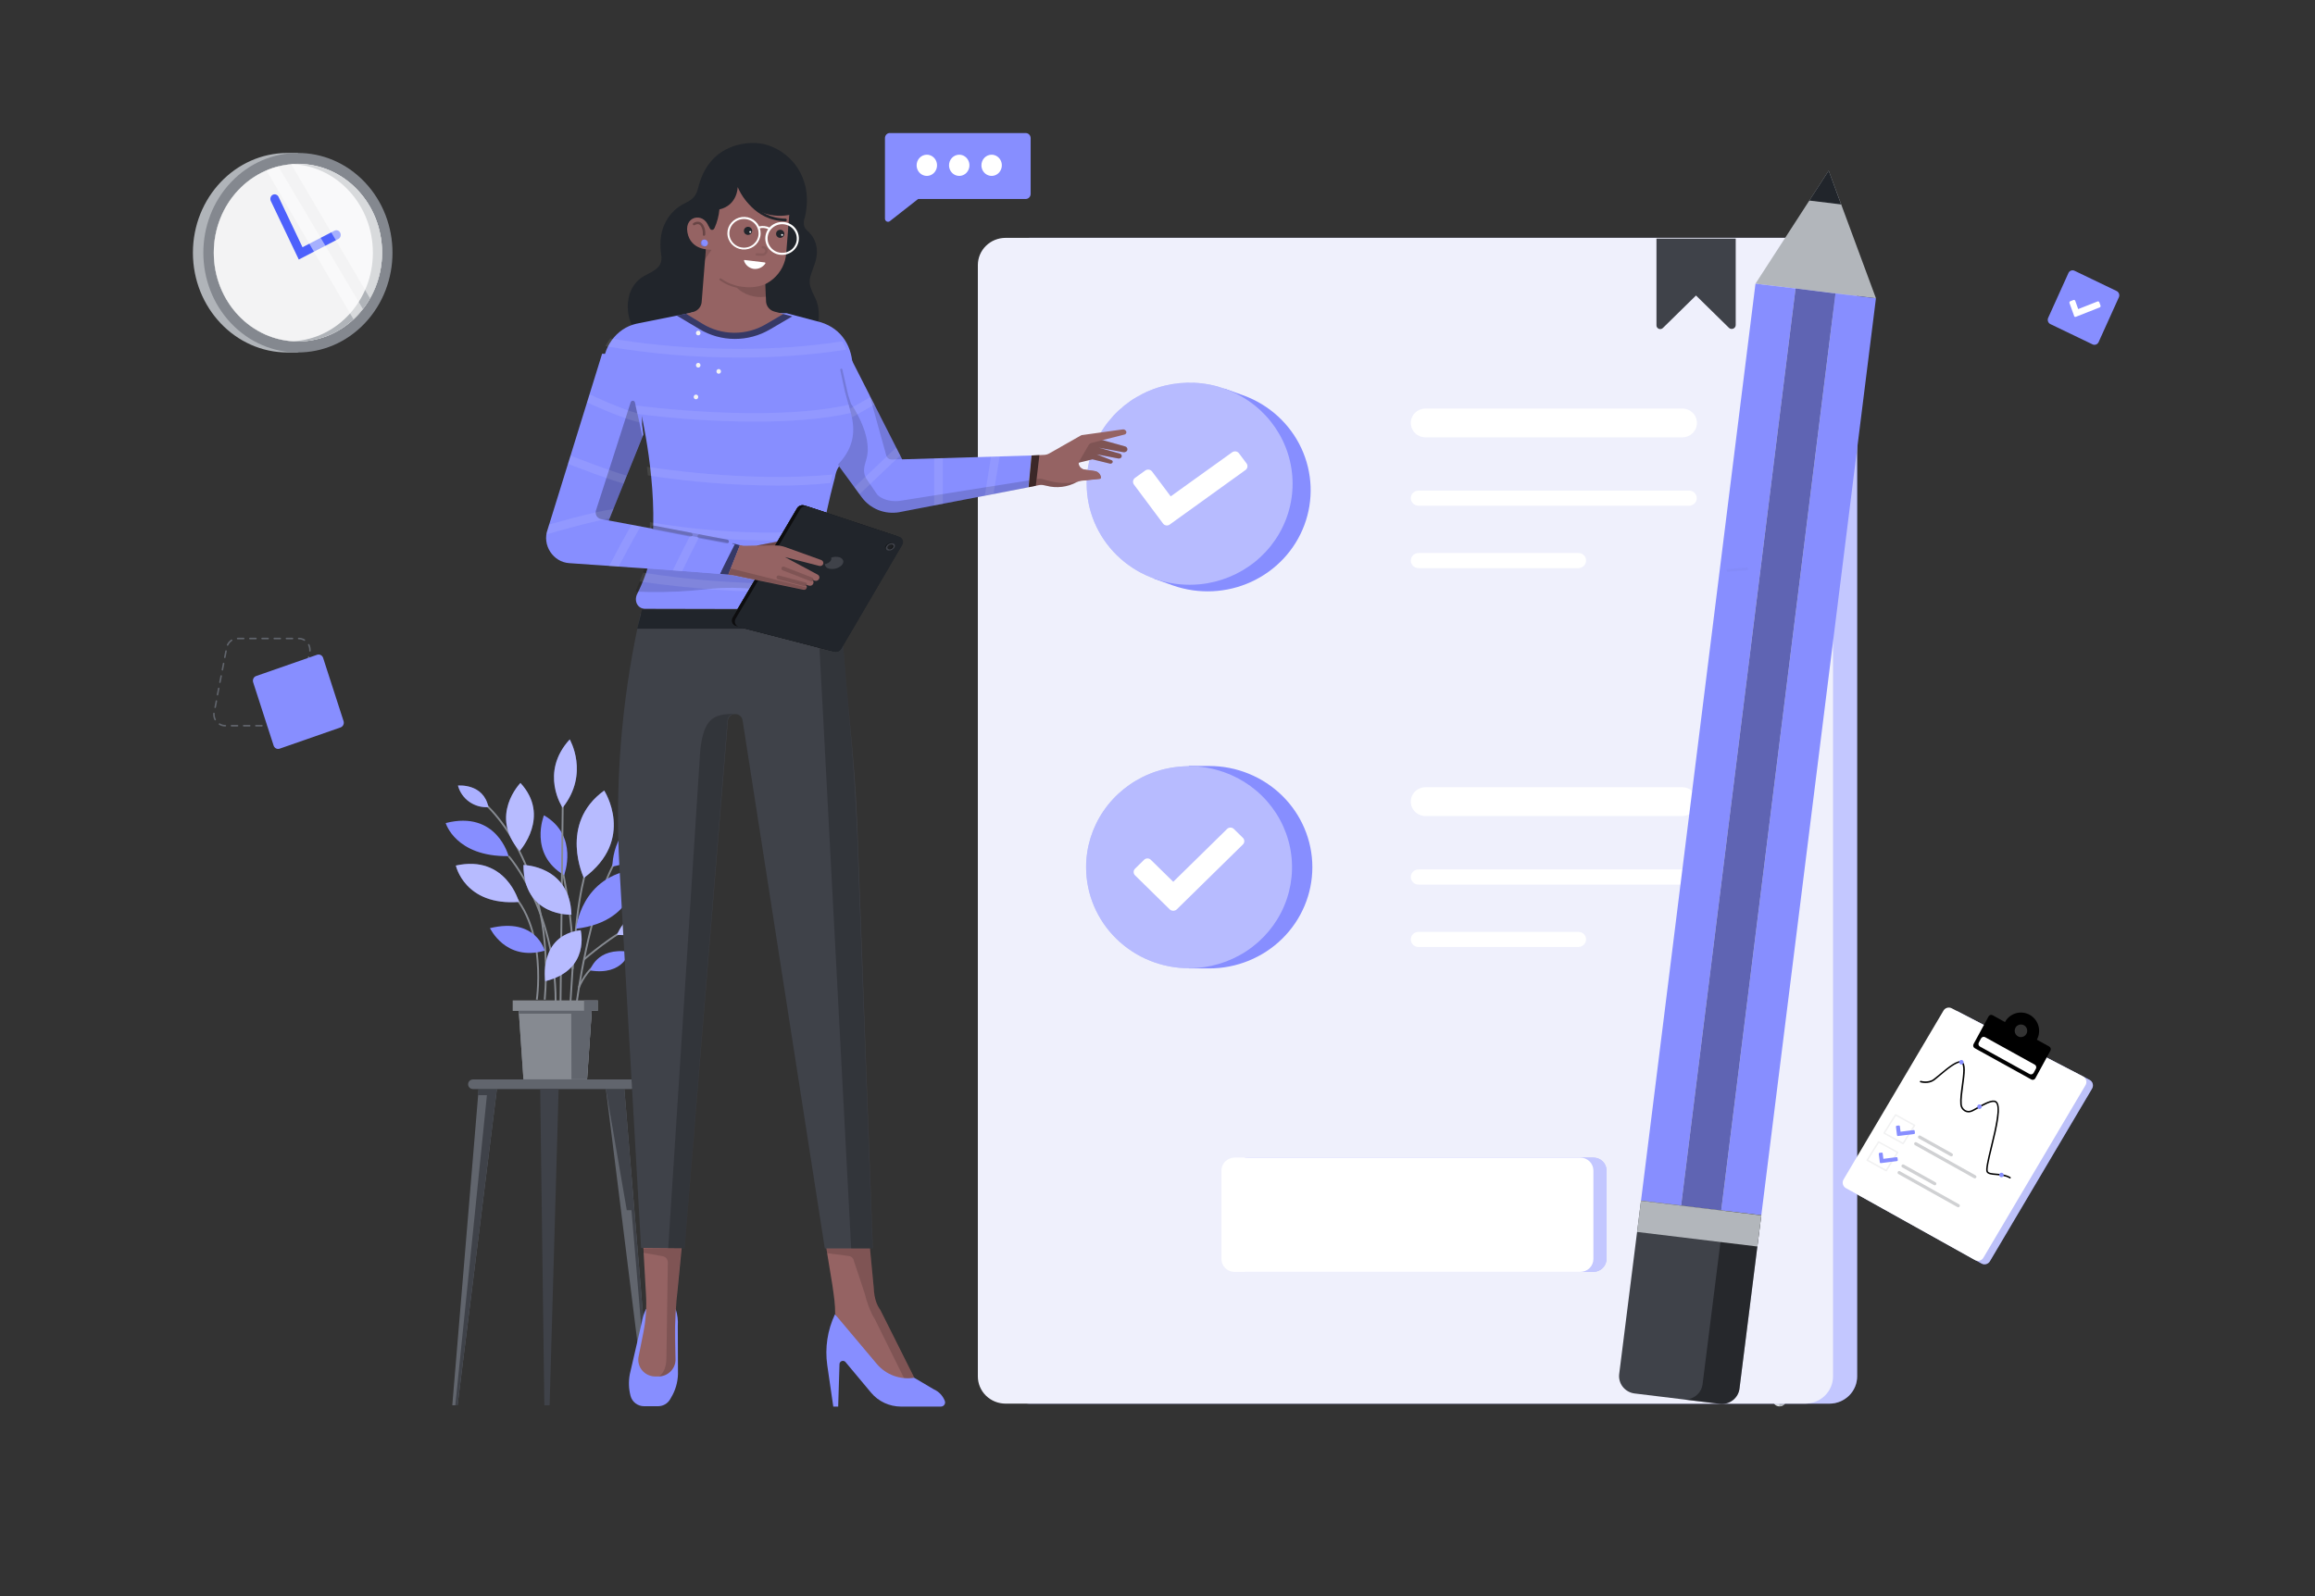 <svg width="696" height="480" viewBox="0 0 696 480" fill="none" xmlns="http://www.w3.org/2000/svg">
<rect x="0" y="0" width="696" height="480" fill="#333333" stroke="none"/>
<path d="M189.688 327.509H142.206C141.815 327.509 141.441 327.356 141.166 327.085C140.889 326.815 140.734 326.447 140.734 326.064C140.734 325.681 140.889 325.314 141.166 325.043C141.441 324.772 141.815 324.62 142.206 324.62H189.688C189.882 324.618 190.074 324.655 190.253 324.727C190.432 324.799 190.595 324.905 190.732 325.039C190.869 325.174 190.977 325.334 191.051 325.51C191.124 325.686 191.161 325.874 191.16 326.064C191.152 326.445 190.995 326.808 190.72 327.078C190.446 327.347 190.076 327.501 189.688 327.509Z" fill="#61656D"/>
<path d="M187.706 327.509L195.573 422.611H193.988L182.16 327.509H187.706Z" fill="#61656D"/>
<path d="M143.904 327.509L135.98 422.611H137.565L149.393 327.509H143.904Z" fill="#61656D"/>
<path d="M143.902 327.509L143.676 329.342H146.393L136.885 422.611H137.564L149.392 327.509H143.902Z" fill="#3F4249"/>
<path d="M189.857 363.95H188.442L182.16 327.509H187.706L195.573 422.611H194.781L189.857 363.95Z" fill="#3F4249"/>
<path d="M162.41 327.509L163.655 422.611H165.24L167.956 327.509H162.41Z" fill="#3F4249"/>
<path d="M173.445 301.122C173.445 301.122 176.898 274.069 184.821 259.293" stroke="#868A91" stroke-width="0.55" stroke-miterlimit="10"/>
<path d="M167.617 254.627C167.617 254.627 172.993 276.402 172.144 291.456" stroke="#868A91" stroke-width="0.55" stroke-miterlimit="10"/>
<path d="M184.086 260.626C184.086 260.626 184.143 246.016 197.159 245.183C197.159 245.127 198.234 257.96 184.086 260.626Z" fill="#878EFF"/>
<path d="M152.902 257.46C152.902 257.46 149.394 243.572 134 247.517C134 247.517 136.943 257.682 152.902 257.46Z" fill="#878EFF"/>
<path d="M169.596 263.181C169.596 263.181 174.181 251.349 163.541 245.183C163.541 245.128 158.844 256.793 169.596 263.181Z" fill="#878EFF"/>
<path d="M152.9 257.459C152.9 257.459 167.049 273.347 167.049 301.122" stroke="#868A91" stroke-width="0.55" stroke-miterlimit="10"/>
<path d="M177.801 255.294C174.689 267.515 173.331 270.181 171.52 301.123" stroke="#868A91" stroke-width="0.55" stroke-miterlimit="10"/>
<path d="M141.188 238.351C147.413 241.128 167.051 261.349 163.768 300.623" stroke="#868A91" stroke-width="0.55" stroke-miterlimit="10"/>
<path d="M161.39 300.622C161.39 300.622 165.464 273.403 148.316 264.348" stroke="#868A91" stroke-width="0.55" stroke-miterlimit="10"/>
<path d="M174.012 297.012C175.311 293.856 177.463 291.11 180.237 289.068" stroke="#868A91" stroke-width="0.55" stroke-miterlimit="10"/>
<path d="M175.539 288.568C175.539 288.568 185.217 280.179 190.084 278.791" stroke="#868A91" stroke-width="0.55" stroke-miterlimit="10"/>
<path d="M156.014 271.237C156.014 271.237 152.222 256.96 137.055 260.293C137.055 260.293 139.658 272.459 156.014 271.237Z" fill="#878EFF"/>
<path opacity="0.4" d="M156.014 271.237C156.014 271.237 152.222 256.96 137.055 260.293C137.055 260.293 139.658 272.459 156.014 271.237Z" fill="white"/>
<path d="M163.768 285.902C163.768 285.902 161.164 275.736 147.299 279.125C147.355 279.069 151.883 289.235 163.768 285.902Z" fill="#878EFF"/>
<path d="M173.217 279.292C173.217 279.292 174.518 263.349 191.44 261.404C191.383 261.404 192.232 277.014 173.217 279.292Z" fill="#878EFF"/>
<path d="M169.314 230.74C169.314 230.74 168.635 289.679 168.521 301.122" stroke="#868A91" stroke-width="0.55" stroke-miterlimit="10"/>
<path d="M171.803 275.069C171.803 275.069 157.371 275.791 157.371 260.126C157.371 260.126 171.35 260.293 171.803 275.069Z" fill="#878EFF"/>
<path opacity="0.4" d="M171.803 275.069C171.803 275.069 157.371 275.791 157.371 260.126C157.371 260.126 171.35 260.293 171.803 275.069Z" fill="white"/>
<path d="M185.5 281.124C185.5 281.124 189.405 270.347 201.856 273.069C201.799 273.069 199.762 282.179 185.5 281.124Z" fill="#878EFF"/>
<path opacity="0.4" d="M185.5 281.124C185.5 281.124 189.405 270.347 201.856 273.069C201.799 273.069 199.762 282.179 185.5 281.124Z" fill="white"/>
<path d="M179.727 300.845H154.146V304.012H179.727V300.845Z" fill="#868A91"/>
<path d="M176.501 324.565H157.372L155.957 303.955H177.915L176.501 324.565Z" fill="#868A91"/>
<path d="M176.501 324.565H157.372L155.957 303.955H177.915L176.501 324.565Z" fill="#868A91"/>
<path d="M179.726 300.845H175.595V303.956H155.957L156.014 304.845H171.747L171.803 324.565H176.501L177.915 303.956H179.726V300.845Z" fill="#61656D"/>
<path d="M169.145 242.906C169.145 242.906 162.071 232.407 171.295 222.352C171.239 222.352 177.351 232.573 169.145 242.906Z" fill="#878EFF"/>
<path opacity="0.4" d="M169.145 242.906C169.145 242.906 162.071 232.407 171.295 222.352C171.239 222.352 177.351 232.573 169.145 242.906Z" fill="white"/>
<path d="M175.538 264.014C175.538 264.014 167.785 247.738 181.65 237.739C181.65 237.739 191.214 252.46 175.538 264.014Z" fill="#878EFF"/>
<path opacity="0.4" d="M175.538 264.014C175.538 264.014 167.785 247.738 181.65 237.739C181.65 237.739 191.214 252.46 175.538 264.014Z" fill="white"/>
<path d="M177.406 291.845C177.406 291.845 179.274 284.734 189.178 286.234C189.178 286.234 187.537 293.456 177.406 291.845Z" fill="#878EFF"/>
<path d="M163.935 295.068C163.935 295.068 161.784 281.347 174.575 279.736C174.575 279.736 177.631 291.679 163.935 295.068Z" fill="#878EFF"/>
<path opacity="0.4" d="M163.935 295.068C163.935 295.068 161.784 281.347 174.575 279.736C174.575 279.736 177.631 291.679 163.935 295.068Z" fill="white"/>
<path d="M137.68 236.24C137.68 236.24 145.376 235.462 146.848 242.739C144.788 242.873 142.745 242.297 141.071 241.11C139.397 239.924 138.198 238.201 137.68 236.24Z" fill="#878EFF"/>
<path opacity="0.3" d="M137.68 236.24C137.68 236.24 145.376 235.462 146.848 242.739C144.788 242.873 142.745 242.297 141.071 241.11C139.397 239.924 138.198 238.201 137.68 236.24Z" fill="white"/>
<path d="M156.467 235.461C156.467 235.461 146.903 245.238 156.241 255.904C156.241 255.904 165.692 245.46 156.467 235.461Z" fill="#878EFF"/>
<path opacity="0.4" d="M156.467 235.461C156.467 235.461 146.903 245.238 156.241 255.904C156.241 255.904 165.692 245.46 156.467 235.461Z" fill="white"/>
<path d="M536.098 387.725L533.042 420.611C532.983 420.894 532.989 421.183 533.059 421.461C533.128 421.739 533.26 422 533.444 422.222C533.627 422.444 533.859 422.628 534.123 422.75C534.386 422.878 534.674 422.939 534.966 422.944C535.374 422.95 535.774 422.828 536.109 422.6C536.444 422.372 536.697 422.044 536.834 421.667L545.606 387.725H536.098Z" fill="#DADDDF"/>
<path d="M539.834 390.558L535.646 389.781L536.099 387.67H545.663L536.891 421.611C536.754 421.989 536.5 422.317 536.166 422.544C535.831 422.772 535.431 422.894 535.023 422.889H534.91L539.834 390.558Z" fill="#B2B6BB"/>
<path d="M550.023 422.111H309.556C307.35 422.105 305.236 421.244 303.676 419.717C302.116 418.184 301.239 416.112 301.236 413.945V79.699C301.239 77.534 302.116 75.459 303.676 73.927C305.236 72.397 307.35 71.535 309.556 71.533H550.023C552.229 71.535 554.34 72.397 555.902 73.927C557.464 75.459 558.341 77.534 558.341 79.699V413.89C558.347 414.967 558.132 416.034 557.719 417.028C557.3 418.023 556.689 418.928 555.919 419.689C555.144 420.456 554.227 421.061 553.214 421.478C552.207 421.894 551.12 422.105 550.023 422.111Z" fill="#878EFF"/>
<path opacity="0.5" d="M550.023 422.111H309.556C307.35 422.105 305.236 421.244 303.676 419.717C302.116 418.184 301.239 416.112 301.236 413.945V79.699C301.239 77.534 302.116 75.459 303.676 73.927C305.236 72.397 307.35 71.535 309.556 71.533H550.023C552.229 71.535 554.34 72.397 555.902 73.927C557.464 75.459 558.341 77.534 558.341 79.699V413.89C558.347 414.967 558.132 416.034 557.719 417.028C557.3 418.023 556.689 418.928 555.919 419.689C555.144 420.456 554.227 421.061 553.214 421.478C552.207 421.894 551.12 422.105 550.023 422.111Z" fill="white"/>
<path d="M542.777 422.111H302.31C300.104 422.105 297.99 421.244 296.43 419.717C294.871 418.184 293.993 416.112 293.99 413.945V79.699C293.993 77.534 294.871 75.459 296.43 73.927C297.99 72.397 300.104 71.535 302.31 71.533H542.777C544.983 71.535 547.097 72.397 548.656 73.927C550.216 75.459 551.093 77.534 551.096 79.699V413.89C551.1 414.967 550.888 416.034 550.472 417.028C550.056 418.023 549.444 418.928 548.671 419.689C547.899 420.456 546.981 421.061 545.97 421.478C544.958 421.894 543.873 422.105 542.777 422.111Z" fill="#EFF0FC"/>
<path d="M505.765 131.527H428.571C427.4 131.527 426.277 131.071 425.449 130.258C424.621 129.446 424.156 128.343 424.156 127.194C424.156 126.045 424.621 124.943 425.449 124.131C426.277 123.318 427.4 122.861 428.571 122.861H505.765C506.935 122.861 508.058 123.318 508.886 124.131C509.714 124.943 510.179 126.045 510.179 127.194C510.179 128.343 509.714 129.446 508.886 130.258C508.058 131.071 506.935 131.527 505.765 131.527Z" fill="white"/>
<path d="M507.802 152.081H426.477C425.861 152.081 425.271 151.841 424.836 151.414C424.401 150.987 424.156 150.407 424.156 149.803C424.156 149.199 424.401 148.62 424.836 148.193C425.271 147.766 425.861 147.526 426.477 147.526H507.802C508.417 147.526 509.008 147.766 509.443 148.193C509.878 148.62 510.122 149.199 510.122 149.803C510.122 150.407 509.878 150.987 509.443 151.414C509.008 151.841 508.417 152.081 507.802 152.081Z" fill="white"/>
<path d="M474.525 170.857H426.477C425.861 170.857 425.271 170.617 424.836 170.19C424.401 169.763 424.156 169.183 424.156 168.579C424.156 167.975 424.401 167.396 424.836 166.969C425.271 166.542 425.861 166.302 426.477 166.302H474.525C474.83 166.298 475.133 166.356 475.416 166.469C475.699 166.582 475.956 166.75 476.172 166.962C476.388 167.174 476.559 167.427 476.675 167.704C476.79 167.982 476.848 168.279 476.845 168.579C476.842 169.183 476.597 169.76 476.162 170.186C475.727 170.613 475.139 170.854 474.525 170.857Z" fill="white"/>
<path d="M505.765 245.405H428.571C427.4 245.405 426.277 244.949 425.449 244.136C424.621 243.324 424.156 242.222 424.156 241.072C424.156 239.923 424.621 238.821 425.449 238.009C426.277 237.196 427.4 236.739 428.571 236.739H505.765C506.935 236.739 508.058 237.196 508.886 238.009C509.714 238.821 510.179 239.923 510.179 241.072C510.179 242.222 509.714 243.324 508.886 244.136C508.058 244.949 506.935 245.405 505.765 245.405Z" fill="white"/>
<path d="M507.802 266.015H426.477C425.861 266.015 425.271 265.775 424.836 265.347C424.401 264.92 424.156 264.341 424.156 263.737C424.156 263.133 424.401 262.553 424.836 262.126C425.271 261.699 425.861 261.459 426.477 261.459H507.802C508.108 261.456 508.41 261.513 508.693 261.627C508.976 261.74 509.233 261.908 509.45 262.119C509.666 262.332 509.836 262.584 509.952 262.862C510.068 263.139 510.125 263.437 510.122 263.737C510.12 264.34 509.874 264.917 509.439 265.344C509.005 265.771 508.417 266.011 507.802 266.015Z" fill="white"/>
<path d="M474.525 284.79H426.477C425.861 284.79 425.271 284.55 424.836 284.123C424.401 283.696 424.156 283.117 424.156 282.512C424.156 281.908 424.401 281.329 424.836 280.902C425.271 280.475 425.861 280.235 426.477 280.235H474.525C474.83 280.232 475.133 280.289 475.416 280.402C475.699 280.516 475.956 280.684 476.172 280.895C476.388 281.107 476.559 281.36 476.675 281.637C476.79 281.915 476.848 282.212 476.845 282.512C476.832 283.113 476.583 283.684 476.151 284.109C475.719 284.533 475.136 284.777 474.525 284.79Z" fill="white"/>
<path d="M363.543 230.351H357.431V230.962C350.408 232.345 344.091 236.073 339.551 241.511C335.012 246.949 332.531 253.762 332.531 260.793C332.531 267.823 335.012 274.637 339.551 280.075C344.091 285.513 350.408 289.241 357.431 290.623V291.234H363.543C371.768 291.234 379.657 288.027 385.473 282.319C391.289 276.61 394.557 268.866 394.557 260.793C394.557 252.72 391.289 244.976 385.473 239.268C379.657 233.559 371.768 230.351 363.543 230.351Z" fill="#878EFF"/>
<path d="M357.49 291.179C363.612 291.179 369.598 289.397 374.689 286.058C379.78 282.719 383.747 277.973 386.09 272.421C388.433 266.869 389.046 260.759 387.852 254.865C386.657 248.971 383.709 243.556 379.38 239.306C375.051 235.057 369.534 232.163 363.529 230.991C357.524 229.818 351.3 230.42 345.643 232.72C339.987 235.02 335.152 238.914 331.75 243.911C328.349 248.908 326.533 254.783 326.533 260.793C326.533 268.851 329.795 276.581 335.6 282.279C341.406 287.977 349.279 291.179 357.49 291.179Z" fill="#878EFF"/>
<path opacity="0.4" d="M357.49 291.179C363.612 291.179 369.598 289.397 374.689 286.058C379.78 282.719 383.747 277.973 386.09 272.421C388.433 266.869 389.046 260.759 387.852 254.865C386.657 248.971 383.709 243.556 379.38 239.306C375.051 235.057 369.534 232.163 363.529 230.991C357.524 229.818 351.3 230.42 345.643 232.72C339.987 235.02 335.152 238.914 331.75 243.911C328.349 248.908 326.533 254.783 326.533 260.793C326.533 268.851 329.795 276.581 335.6 282.279C341.406 287.977 349.279 291.179 357.49 291.179Z" fill="white"/>
<path d="M351.715 273.514L341.246 263.237C341.111 263.106 341.005 262.95 340.932 262.779C340.86 262.607 340.822 262.423 340.822 262.237C340.822 262.051 340.86 261.867 340.932 261.696C341.005 261.524 341.111 261.368 341.246 261.237L343.962 258.571C344.096 258.439 344.254 258.335 344.429 258.263C344.604 258.192 344.791 258.155 344.981 258.155C345.17 258.155 345.357 258.192 345.532 258.263C345.707 258.335 345.866 258.439 345.999 258.571L352.734 265.181L368.92 249.294C369.053 249.162 369.211 249.057 369.386 248.985C369.561 248.913 369.749 248.876 369.939 248.876C370.128 248.876 370.316 248.913 370.49 248.985C370.665 249.057 370.824 249.162 370.957 249.294L373.674 251.96C373.808 252.091 373.914 252.247 373.987 252.419C374.06 252.591 374.097 252.774 374.097 252.96C374.097 253.146 374.06 253.33 373.987 253.502C373.914 253.673 373.808 253.829 373.674 253.96L353.753 273.514C353.47 273.755 353.108 273.888 352.734 273.888C352.359 273.888 351.998 273.755 351.715 273.514Z" fill="white"/>
<path d="M478.995 382.503H375.145C374.095 382.503 373.087 382.094 372.344 381.365C371.601 380.635 371.184 379.646 371.184 378.615V352.006C371.184 350.975 371.601 349.986 372.344 349.257C373.087 348.528 374.095 348.118 375.145 348.118H479.052C480.103 348.118 481.11 348.528 481.853 349.257C482.596 349.986 483.013 350.975 483.013 352.006V378.615C482.997 379.651 482.567 380.639 481.815 381.366C481.064 382.094 480.051 382.502 478.995 382.503Z" fill="#878EFF"/>
<path opacity="0.5" d="M478.995 382.503H375.145C374.095 382.503 373.087 382.094 372.344 381.365C371.601 380.635 371.184 379.646 371.184 378.615V352.006C371.184 350.975 371.601 349.986 372.344 349.257C373.087 348.528 374.095 348.118 375.145 348.118H479.052C480.103 348.118 481.11 348.528 481.853 349.257C482.596 349.986 483.013 350.975 483.013 352.006V378.615C482.997 379.651 482.567 380.639 481.815 381.366C481.064 382.094 480.051 382.502 478.995 382.503Z" fill="white"/>
<path d="M475.091 382.503H371.184C370.134 382.503 369.126 382.094 368.383 381.365C367.64 380.635 367.223 379.646 367.223 378.615V352.006C367.223 350.975 367.64 349.986 368.383 349.257C369.126 348.528 370.134 348.118 371.184 348.118H475.091C476.142 348.118 477.149 348.528 477.892 349.257C478.635 349.986 479.052 350.975 479.052 352.006V378.615C479.052 379.646 478.635 380.635 477.892 381.365C477.149 382.094 476.142 382.503 475.091 382.503Z" fill="white"/>
<path d="M519.802 98.586L509.898 88.864L499.994 98.586C499.836 98.763 499.626 98.887 499.392 98.94C499.158 98.992 498.914 98.971 498.694 98.878C498.474 98.785 498.289 98.626 498.167 98.424C498.044 98.222 497.99 97.987 498.013 97.752V71.755H521.839V97.752C521.837 97.984 521.766 98.209 521.635 98.4C521.503 98.592 521.318 98.741 521.1 98.83C520.884 98.918 520.645 98.943 520.414 98.9C520.182 98.856 519.97 98.747 519.802 98.586Z" fill="#3F4249"/>
<path d="M549.794 51.312L527.779 85.309L564.001 89.698L549.794 51.312Z" fill="#B2B6BB"/>
<path d="M505.428 362.561L493.373 361.062L527.782 85.31L539.837 86.754L505.428 362.561Z" fill="#878EFF"/>
<path d="M529.533 365.45L517.479 364.005L551.831 88.254L563.999 89.698L529.533 365.45Z" fill="#878EFF"/>
<path d="M517.478 364.005L505.424 362.561L539.833 86.754L551.831 88.254L517.478 364.005Z" fill="#878EFF"/>
<path opacity="0.3" d="M517.478 364.005L505.424 362.561L539.833 86.754L551.831 88.254L517.478 364.005Z" fill="black"/>
<path d="M543.965 60.312L549.794 51.312L553.529 61.478L543.965 60.312Z" fill="#21252B"/>
<g opacity="0.15">
<path opacity="0.15" d="M525.441 170.674L519.125 171.191L519.187 171.963L525.509 171.446L525.441 170.674Z" fill="black"/>
</g>
<path d="M517.027 422.166L491.446 419.056C490.044 418.883 488.77 418.172 487.901 417.078C487.031 415.984 486.638 414.601 486.806 413.223L493.371 361.061L529.534 365.449L522.969 417.611C522.884 418.295 522.662 418.95 522.317 419.55C521.973 420.15 521.511 420.672 520.959 421.094C520.407 421.522 519.776 421.833 519.101 422.017C518.426 422.2 517.722 422.25 517.027 422.166Z" fill="#3F4249"/>
<path opacity="0.4" d="M518.441 364.116L511.876 416.278C511.699 417.656 510.975 418.906 509.862 419.756C508.748 420.611 507.336 421 505.934 420.833L517.026 422.166C518.427 422.327 519.836 421.939 520.949 421.083C522.06 420.233 522.786 418.983 522.968 417.611L529.533 365.449L518.441 364.116Z" fill="black"/>
<path d="M529.541 365.494L493.367 361.111L492.189 370.482L528.364 374.865L529.541 365.494Z" fill="#B2B6BB"/>
<path d="M374.013 118.972L368.297 116.916L368.071 117.472C360.998 116.408 353.769 117.78 347.609 121.354C341.45 124.928 336.741 130.485 334.281 137.08C331.821 143.675 331.763 150.903 334.116 157.535C336.468 164.168 341.087 169.797 347.188 173.467L346.961 174.022L352.677 176.077C360.371 178.764 368.834 178.362 376.226 174.957C383.619 171.552 389.343 165.421 392.155 157.895C394.966 150.37 394.638 142.06 391.24 134.771C387.844 127.482 381.652 121.804 374.013 118.972Z" fill="#878EFF"/>
<path d="M357.658 175.856C363.78 175.856 369.766 174.074 374.856 170.735C379.948 167.396 383.915 162.65 386.258 157.098C388.601 151.546 389.214 145.437 388.02 139.542C386.825 133.648 383.877 128.234 379.547 123.984C375.218 119.735 369.702 116.84 363.697 115.668C357.692 114.496 351.468 115.097 345.811 117.397C340.155 119.697 335.32 123.591 331.918 128.589C328.517 133.585 326.701 139.46 326.701 145.47C326.701 153.529 329.963 161.258 335.768 166.956C341.573 172.655 349.447 175.856 357.658 175.856Z" fill="#878EFF"/>
<path opacity="0.4" d="M360.731 175.706C366.824 175.109 372.599 172.753 377.327 168.934C382.055 165.116 385.523 160.007 387.293 154.254C389.063 148.501 389.055 142.362 387.27 136.613C385.486 130.864 382.004 125.764 377.267 121.957C372.529 118.15 366.748 115.808 360.654 115.227C354.56 114.645 348.427 115.85 343.031 118.69C337.635 121.53 333.218 125.876 330.338 131.18C327.459 136.483 326.246 142.506 326.854 148.486C327.258 152.457 328.454 156.311 330.375 159.827C332.296 163.344 334.903 166.456 338.05 168.983C341.195 171.511 344.817 173.405 348.709 174.559C352.601 175.713 356.686 176.102 360.731 175.706Z" fill="white"/>
<path d="M349.656 157.431L340.918 145.726C340.697 145.422 340.604 145.047 340.657 144.677C340.711 144.308 340.908 143.973 341.206 143.743L344.325 141.488C344.633 141.27 345.016 141.177 345.392 141.229C345.768 141.281 346.11 141.473 346.345 141.765L351.971 149.27L370.448 136.01C370.757 135.792 371.14 135.699 371.517 135.752C371.894 135.805 372.235 135.999 372.469 136.294L374.767 139.354C374.989 139.657 375.083 140.032 375.029 140.4C374.975 140.769 374.778 141.103 374.478 141.332L351.733 157.703C351.582 157.826 351.406 157.917 351.217 157.971C351.027 158.024 350.829 158.038 350.634 158.013C350.439 157.987 350.251 157.922 350.083 157.822C349.915 157.722 349.769 157.588 349.656 157.431Z" fill="white"/>
<path d="M206.212 60.978C206.212 60.978 196.93 64.534 198.798 76.699C199.534 81.254 195.006 81.81 192.516 83.754C186.064 88.754 189.12 99.919 192.516 100.141L234.226 122.084C234.226 122.084 250.525 100.141 245.035 89.476C242.602 84.754 243.224 84.143 244.865 79.588C247.412 72.644 242.602 69.311 242.602 69.311L240.055 68.755L230.717 48.202L212.89 60.145L210.173 60.256L206.212 60.978Z" fill="#21252B"/>
<path d="M203.156 393.724C203.693 395.374 203.904 397.109 203.778 398.835L203.835 413.223C203.768 415.728 203.047 418.178 201.741 420.333L201.458 420.833C201.091 421.455 200.564 421.977 199.927 422.338C199.292 422.7 198.57 422.888 197.836 422.888H193.648C192.712 422.894 191.802 422.588 191.063 422.022C190.325 421.461 189.8 420.666 189.573 419.778C189.017 417.656 188.94 415.434 189.347 413.278L192.912 397.835C193.145 396.394 193.583 394.991 194.214 393.669H203.156V393.724Z" fill="#878EFF"/>
<path d="M260.089 359.894L262.693 387.392C262.863 390.614 263.711 392.613 264.674 393.947L274.86 414.278L272.031 418.111L260.938 412.667L251.091 395.169C251.091 392.169 250.808 390.391 250.242 386.392L245.375 356.728L260.089 359.894Z" fill="#956363"/>
<path opacity="0.15" d="M262.976 396.614C261.844 395.003 260.43 391.114 260.09 389.336L256.694 379.115C256.639 378.766 256.471 378.444 256.217 378.195C255.963 377.945 255.635 377.781 255.28 377.726L248.545 376.838L248.432 375.393H261.561L262.693 387.392C262.92 389.448 263.429 392.17 264.674 393.947L274.861 414.279L273.107 417.112L262.976 396.614Z" fill="black"/>
<path d="M280.69 417.778L274.86 414.334C272.79 414.662 270.667 414.456 268.702 413.734C266.738 413.017 264.998 411.806 263.655 410.223L251.034 395.224C248.777 400.007 247.971 405.335 248.714 410.556L250.525 423H251.996L252.393 410.223C252.399 410.018 252.469 409.823 252.592 409.656C252.716 409.495 252.887 409.373 253.084 409.306C253.28 409.24 253.492 409.234 253.693 409.284C253.892 409.34 254.071 409.456 254.204 409.612L261.9 418.833C262.989 420.128 264.354 421.172 265.899 421.894C267.444 422.611 269.132 422.988 270.842 423H282.84C283.056 423.005 283.27 422.955 283.462 422.855C283.653 422.755 283.816 422.611 283.935 422.433C284.054 422.255 284.125 422.05 284.141 421.839C284.157 421.628 284.119 421.416 284.029 421.222C283.423 419.683 282.223 418.45 280.69 417.778Z" fill="#878EFF"/>
<path d="M203.78 387.225C203.148 392.404 202.883 397.62 202.988 402.835L203.101 409.057C203.051 410.368 202.487 411.606 201.528 412.517C200.568 413.428 199.286 413.939 197.951 413.945H197.045C196.306 413.951 195.574 413.795 194.9 413.495C194.226 413.195 193.627 412.756 193.143 412.206C192.659 411.656 192.302 411.012 192.096 410.318C191.891 409.618 191.842 408.884 191.952 408.168L193.423 400.78C194.169 397.031 194.435 393.205 194.216 389.392L192.801 364.283L205.987 364.505L203.78 387.225Z" fill="#956363"/>
<path d="M252.677 184.578L254.544 206.742L256.242 225.296C257.148 235.184 257.714 245.072 257.996 255.016L262.411 375.449H247.979L223.248 216.575C223.167 216.059 222.9 215.59 222.494 215.253C222.088 214.916 221.572 214.734 221.041 214.742C220.481 214.733 219.941 214.936 219.53 215.309C219.119 215.681 218.87 216.194 218.833 216.741L205.817 375.393L192.744 375.282L186.235 260.793C184.866 236.381 186.75 211.899 191.838 187.966L192.574 184.578H252.677Z" fill="#3F4249"/>
<path opacity="0.15" d="M204.854 375.393C204.854 375.393 203.269 391.503 203.156 393.669V393.725C202.986 396.78 202.873 399.78 202.93 402.835L203.043 409.057C202.996 410.329 202.464 411.54 201.552 412.445C200.64 413.351 199.415 413.884 198.119 413.945C200.553 412.112 200.326 409.112 200.383 406.89L200.779 379.615C200.783 379.182 200.632 378.762 200.353 378.427C200.074 378.092 199.684 377.864 199.251 377.782L193.365 376.727L193.309 375.449L204.854 375.393Z" fill="black"/>
<path opacity="0.2" d="M220.929 214.685C220.369 214.691 219.829 214.887 219.401 215.241C219.191 215.422 219.023 215.644 218.906 215.893C218.789 216.142 218.726 216.411 218.722 216.685L205.818 375.392H200.895L210.516 225.795C211.534 215.924 214.59 214.685 220.929 214.685Z" fill="black"/>
<path opacity="0.2" d="M253.129 190.022L254.544 206.743L255.563 218.297C256.864 232.851 257.713 247.442 258.109 262.071L262.354 375.449H255.902L247.583 217.575L246.111 190.189H252.62L252.903 190.133L253.129 190.022Z" fill="black"/>
<path d="M253.695 103.585L271.239 138.137L310.119 136.971L309.213 146.525L270.39 154.025C268.249 154.406 266.041 154.18 264.026 153.374C262.011 152.567 260.273 151.213 259.014 149.469L245.715 131.249" fill="#878EFF"/>
<path d="M324.438 132.972L330.72 132.138L338.247 134.249C338.386 134.282 338.515 134.346 338.625 134.438C338.734 134.529 338.819 134.645 338.874 134.775C338.93 134.905 338.953 135.045 338.942 135.186C338.931 135.326 338.887 135.462 338.813 135.582C338.676 135.755 338.489 135.884 338.278 135.953C338.067 136.022 337.839 136.029 337.624 135.971L330.38 134.638L325.909 136.082L330.38 134.638L336.662 136.416C336.773 136.441 336.878 136.491 336.967 136.561C337.056 136.631 337.128 136.721 337.177 136.822C337.226 136.924 337.251 137.035 337.25 137.147C337.249 137.26 337.222 137.37 337.171 137.471C337.058 137.641 336.892 137.769 336.699 137.839C336.505 137.909 336.294 137.917 336.096 137.86L329.757 136.638L323.249 138.638L329.757 136.638L334.228 138.416C334.303 138.444 334.369 138.491 334.421 138.551C334.473 138.611 334.509 138.683 334.526 138.759C334.542 138.837 334.539 138.917 334.517 138.992C334.495 139.068 334.454 139.137 334.398 139.193C334.308 139.293 334.192 139.366 334.062 139.405C333.932 139.444 333.794 139.448 333.662 139.415L328.456 138.138L322.287 139.638L324.438 132.972Z" fill="#956363"/>
<path opacity="0.15" d="M324.438 132.972L330.72 132.138L338.247 134.249C338.386 134.282 338.515 134.346 338.625 134.438C338.734 134.529 338.819 134.645 338.874 134.775C338.93 134.905 338.953 135.045 338.942 135.186C338.931 135.326 338.887 135.462 338.813 135.582C338.676 135.755 338.489 135.884 338.278 135.953C338.067 136.022 337.839 136.029 337.624 135.971L330.38 134.638L325.909 136.082L330.38 134.638L336.662 136.416C336.773 136.441 336.878 136.491 336.967 136.561C337.056 136.631 337.128 136.721 337.177 136.822C337.226 136.924 337.251 137.035 337.25 137.147C337.249 137.26 337.222 137.37 337.171 137.471C337.058 137.641 336.892 137.769 336.699 137.839C336.505 137.909 336.294 137.917 336.096 137.86L329.757 136.638L323.249 138.638L329.757 136.638L334.228 138.416C334.303 138.444 334.369 138.491 334.421 138.551C334.473 138.611 334.509 138.683 334.526 138.759C334.542 138.837 334.539 138.917 334.517 138.992C334.495 139.068 334.454 139.137 334.398 139.193C334.308 139.293 334.192 139.366 334.062 139.405C333.932 139.444 333.794 139.448 333.662 139.415L328.456 138.138L322.287 139.638L324.438 132.972Z" fill="black"/>
<path d="M324.833 131.027L315.551 136.305C315.026 136.629 314.418 136.802 313.797 136.804L310.175 136.971L309.27 146.526L312.269 145.915C312.772 145.804 313.294 145.804 313.797 145.915L314.589 146.081C317.676 146.902 320.967 146.503 323.758 144.97H323.814C324.197 144.759 324.621 144.626 325.059 144.582C326.644 144.415 330.605 144.026 330.605 144.026C330.657 144.028 330.71 144.019 330.759 143.999C330.807 143.98 330.852 143.952 330.889 143.916C330.926 143.879 330.955 143.835 330.974 143.788C330.994 143.74 331.003 143.689 331.002 143.637C330.967 143.118 330.741 142.629 330.366 142.261C329.991 141.893 329.493 141.671 328.964 141.637L326.191 141.249C324.72 141.026 323.871 139.693 324.55 138.582L327.323 133.805C327.515 133.501 327.819 133.282 328.172 133.194L338.019 130.694C338.214 130.664 338.389 130.56 338.505 130.403C338.622 130.247 338.671 130.052 338.642 129.861C338.581 129.622 338.431 129.415 338.221 129.281C338.01 129.147 337.757 129.096 337.51 129.139C335.02 129.472 327.38 130.527 325.569 130.805C325.304 130.792 325.044 130.871 324.833 131.027Z" fill="#956363"/>
<path opacity="0.15" d="M271.24 138.082L268.127 138.193C267.769 138.201 267.418 138.098 267.123 137.898C266.828 137.699 266.605 137.413 266.486 137.082L261.336 118.528L271.24 138.082Z" fill="black"/>
<path d="M191.273 97.364L208.477 93.92L236.491 94.198L246.791 96.919C253.187 98.919 256.412 104.419 256.356 111.029L255.394 115.807L258.11 124.861C259.638 130.694 257.658 134.083 253.47 138.805C252.168 140.304 251.489 140.915 250.979 143.748C250.979 143.748 248.489 153.025 248.037 156.858C246.982 165.595 246.603 174.397 246.905 183.189L193.989 183.078C191.556 183.078 190.48 180.523 191.669 178.412C191.669 178.412 195.291 171.357 195.914 165.413C198.121 146.026 192.461 122.973 192.461 122.973L181.369 110.918C181.029 104.641 185.217 98.753 191.273 97.364Z" fill="#878EFF"/>
<path d="M227.434 164.08L233.772 162.858L235.187 164.246L233.546 166.191L227.434 164.08Z" fill="#956363"/>
<path opacity="0.15" d="M311.646 144.081C312.379 143.924 313.142 143.962 313.854 144.192C315.721 144.803 319.909 145.859 323.871 144.859C323.814 144.859 323.758 144.914 323.701 144.914H323.644C322.273 145.701 320.753 146.205 319.177 146.396C317.601 146.587 316.001 146.461 314.476 146.025L313.684 145.859C313.181 145.747 312.659 145.747 312.156 145.859L297.328 148.747L311.42 146.025L311.646 144.081Z" fill="black"/>
<path opacity="0.15" d="M228.565 174.745L219.736 172.911L194.042 170.8L193.759 170.912C192.514 174.411 192.005 175.633 191.043 177.911L194.835 178.022C200.696 178.134 206.557 177.855 212.379 177.189C217.779 176.578 223.236 176.634 228.621 177.355V174.745H228.565Z" fill="black"/>
<path d="M246.962 189.077L246.396 183.411L193.028 183.3L191.557 189.077H246.962Z" fill="#21252B"/>
<path opacity="0.6" d="M222.456 163.969L220.249 163.358L216.457 172.579L219.004 172.802L222.456 163.969Z" fill="black"/>
<path opacity="0.6" d="M210.287 98.974L203.496 94.919L207.458 94.141L235.472 94.419L238.188 95.141L231.454 99.085C228.251 100.963 224.586 101.945 220.855 101.925C217.124 101.905 213.47 100.885 210.287 98.974Z" fill="black"/>
<path d="M212.382 72.811L210.967 90.643C210.945 91.369 210.686 92.069 210.227 92.639C209.768 93.21 209.135 93.62 208.42 93.809L206.27 94.364L211.193 97.364C214.04 99.106 217.322 100.043 220.677 100.072C224.032 100.102 227.33 99.222 230.209 97.531L235.529 94.42L232.812 93.698C232.148 93.521 231.553 93.15 231.109 92.634C230.664 92.118 230.39 91.481 230.322 90.809L229.416 70.589L212.382 72.811Z" fill="#956363"/>
<path d="M223.984 86.643L223.078 86.532C220.013 86.294 217.167 84.876 215.163 82.586C213.159 80.296 212.159 77.321 212.382 74.311L213.627 58.368C213.703 57.365 214.18 56.434 214.955 55.778C215.73 55.122 216.738 54.795 217.759 54.868L232.926 56.035C234.252 56.135 235.484 56.747 236.353 57.735C237.222 58.724 237.659 60.009 237.567 61.312L236.378 76.144C236.269 77.632 235.862 79.086 235.179 80.42C234.497 81.754 233.553 82.943 232.402 83.918C231.25 84.894 229.914 85.637 228.47 86.104C227.025 86.572 225.501 86.754 223.984 86.643Z" fill="#956363"/>
<path d="M224.889 70.644C225.135 70.644 225.376 70.572 225.581 70.438C225.786 70.304 225.945 70.113 226.04 69.889C226.134 69.666 226.159 69.421 226.11 69.183C226.062 68.946 225.943 68.728 225.77 68.557C225.596 68.387 225.374 68.27 225.132 68.223C224.89 68.176 224.64 68.2 224.413 68.292C224.185 68.385 223.991 68.542 223.854 68.743C223.718 68.944 223.645 69.18 223.645 69.422C223.644 69.582 223.676 69.742 223.738 69.89C223.8 70.039 223.892 70.174 224.007 70.288C224.123 70.401 224.261 70.491 224.412 70.552C224.563 70.613 224.726 70.644 224.889 70.644Z" fill="#21252B"/>
<path d="M225.566 70.033C225.622 70.033 225.676 70.016 225.723 69.986C225.769 69.956 225.806 69.912 225.827 69.861C225.848 69.811 225.854 69.755 225.843 69.701C225.832 69.647 225.805 69.597 225.766 69.559C225.726 69.52 225.676 69.494 225.621 69.483C225.566 69.472 225.509 69.478 225.458 69.499C225.406 69.52 225.362 69.555 225.331 69.601C225.3 69.646 225.283 69.7 225.283 69.755C225.283 69.829 225.313 69.9 225.366 69.951C225.419 70.004 225.491 70.033 225.566 70.033Z" fill="white"/>
<path d="M234.567 71.533C234.813 71.533 235.054 71.461 235.259 71.327C235.463 71.192 235.623 71.002 235.717 70.778C235.811 70.555 235.836 70.309 235.788 70.072C235.74 69.835 235.621 69.618 235.447 69.446C235.273 69.275 235.051 69.159 234.81 69.112C234.568 69.065 234.318 69.089 234.091 69.181C233.863 69.274 233.669 69.431 233.532 69.631C233.395 69.832 233.322 70.069 233.322 70.311C233.321 70.471 233.353 70.631 233.415 70.779C233.477 70.928 233.569 71.063 233.685 71.176C233.801 71.29 233.938 71.38 234.09 71.441C234.241 71.502 234.403 71.533 234.567 71.533Z" fill="#21252B"/>
<path d="M235.132 70.921C235.188 70.921 235.242 70.905 235.289 70.875C235.336 70.844 235.372 70.801 235.393 70.75C235.415 70.699 235.42 70.644 235.409 70.59C235.398 70.536 235.371 70.486 235.332 70.448C235.292 70.409 235.242 70.382 235.187 70.371C235.132 70.361 235.076 70.366 235.024 70.387C234.972 70.408 234.928 70.444 234.897 70.49C234.866 70.535 234.85 70.589 234.85 70.644C234.85 70.718 234.879 70.788 234.932 70.84C234.985 70.892 235.057 70.921 235.132 70.921Z" fill="white"/>
<g opacity="0.3">
<path opacity="0.3" d="M229.189 76.921L227.492 76.866C227.266 76.866 227.152 76.699 227.152 76.477C227.152 76.255 227.322 76.144 227.548 76.144L229.246 76.199C229.347 76.204 229.447 76.189 229.541 76.155C229.636 76.121 229.722 76.069 229.796 76.001C229.87 75.934 229.929 75.853 229.971 75.763C230.013 75.673 230.035 75.576 230.038 75.477C230.047 75.377 230.034 75.278 230.001 75.183C229.968 75.088 229.915 75.001 229.846 74.929C229.777 74.855 229.692 74.797 229.599 74.757C229.505 74.718 229.404 74.698 229.302 74.699C229.076 74.699 228.963 74.533 228.963 74.31C228.963 74.088 229.133 73.977 229.359 73.977C229.557 73.985 229.752 74.031 229.931 74.115C230.11 74.198 230.271 74.315 230.402 74.46C230.534 74.605 230.636 74.775 230.699 74.96C230.763 75.144 230.788 75.339 230.774 75.532C230.738 75.918 230.555 76.276 230.26 76.534C229.966 76.791 229.584 76.93 229.189 76.921Z" fill="black"/>
</g>
<path d="M242.661 69.31C240.963 67.866 241.926 65.533 241.926 65.533V65.588C245.038 52.867 236.776 44.757 229.305 43.257C225.061 42.424 213.685 42.924 210.12 55.645C209.61 57.478 209.441 59.478 206.158 60.977C206.158 60.977 208.139 67.644 208.648 70.088C208.875 71.143 211.252 67.199 212.214 66.81C212.327 66.755 213.006 67.977 213.459 68.754C213.517 68.868 213.605 68.963 213.715 69.03C213.825 69.097 213.952 69.132 214.081 69.132C214.21 69.132 214.337 69.097 214.447 69.03C214.557 68.963 214.646 68.868 214.704 68.754L214.817 68.588C215.617 66.809 216.114 64.914 216.289 62.977C221.778 61.7 221.778 56.256 221.778 56.256C226.645 67.366 237.455 64.588 237.455 64.588L236.889 70.532C237.801 69.8 238.618 68.96 239.322 68.032L241.077 69.588L242.661 69.31Z" fill="#21252B"/>
<path d="M213.174 75.031C213.174 75.031 207.627 75.254 206.665 69.865C205.703 64.477 212.495 63.699 213.287 69.143L213.796 75.087L213.174 75.031Z" fill="#956363"/>
<path opacity="0.3" d="M208.477 67.088C208.718 66.915 208.993 66.79 209.285 66.723C209.577 66.657 209.879 66.648 210.174 66.699C210.459 66.782 210.723 66.924 210.948 67.116C211.172 67.307 211.352 67.544 211.476 67.81C211.84 68.457 212.034 69.182 212.041 69.921V70.532C212.041 70.976 211.306 71.088 211.306 70.588V69.976C211.296 69.358 211.141 68.749 210.853 68.199C210.775 68.018 210.659 67.856 210.513 67.722C210.367 67.588 210.193 67.486 210.004 67.421C209.604 67.365 209.198 67.465 208.873 67.699C208.831 67.724 208.786 67.742 208.738 67.751C208.691 67.759 208.642 67.758 208.594 67.747C208.547 67.737 208.502 67.718 208.463 67.691C208.423 67.663 208.389 67.628 208.364 67.588C208.25 67.366 208.307 67.143 208.477 67.088Z" fill="black"/>
<path d="M235.359 66.755C234.606 66.728 233.856 66.864 233.162 67.152C232.468 67.44 231.846 67.873 231.341 68.421C230.375 67.955 229.273 67.837 228.228 68.088C227.717 66.996 226.815 66.125 225.693 65.642C224.572 65.16 223.309 65.099 222.143 65.47C220.979 65.841 219.993 66.619 219.374 67.656C218.756 68.694 218.546 69.918 218.787 71.097C219.027 72.276 219.7 73.327 220.677 74.051C221.655 74.775 222.869 75.121 224.09 75.024C225.311 74.927 226.453 74.393 227.299 73.525C228.146 72.655 228.637 71.511 228.68 70.31C228.689 69.747 228.613 69.185 228.454 68.643C229.292 68.452 230.172 68.549 230.944 68.921C230.508 69.555 230.227 70.28 230.123 71.039C230.019 71.797 230.096 72.57 230.348 73.294C230.599 74.018 231.018 74.676 231.571 75.215C232.125 75.754 232.798 76.16 233.538 76.401C234.279 76.641 235.066 76.71 235.838 76.603C236.61 76.495 237.346 76.213 237.988 75.779C238.631 75.345 239.162 74.771 239.54 74.101C239.919 73.432 240.134 72.686 240.17 71.921C240.203 71.271 240.104 70.621 239.88 70.008C239.656 69.395 239.31 68.833 238.863 68.352C238.415 67.872 237.875 67.484 237.274 67.209C236.672 66.935 236.021 66.781 235.359 66.755ZM223.474 74.476C222.606 74.438 221.77 74.148 221.07 73.643C220.37 73.138 219.838 72.44 219.542 71.639C219.246 70.837 219.199 69.967 219.407 69.139C219.615 68.312 220.067 67.562 220.709 66.987C221.35 66.412 222.151 66.037 223.01 65.909C223.868 65.78 224.747 65.905 225.533 66.266C226.32 66.628 226.98 67.21 227.429 67.94C227.878 68.669 228.098 69.514 228.058 70.365C228.034 70.931 227.897 71.487 227.653 72.001C227.409 72.515 227.064 72.976 226.638 73.358C226.212 73.74 225.713 74.036 225.17 74.227C224.627 74.419 224.05 74.504 223.474 74.476ZM234.962 76.032C234.095 75.994 233.258 75.704 232.558 75.198C231.858 74.693 231.327 73.996 231.031 73.194C230.735 72.392 230.688 71.523 230.896 70.695C231.103 69.867 231.556 69.118 232.197 68.543C232.839 67.968 233.64 67.592 234.498 67.464C235.357 67.336 236.235 67.46 237.022 67.822C237.809 68.183 238.468 68.766 238.918 69.496C239.368 70.225 239.586 71.069 239.547 71.921C239.523 72.487 239.385 73.043 239.141 73.556C238.897 74.07 238.553 74.531 238.127 74.913C237.7 75.295 237.201 75.591 236.658 75.783C236.115 75.975 235.539 76.059 234.962 76.032Z" fill="white"/>
<path d="M211.761 74.144C211.973 74.144 212.181 74.082 212.358 73.966C212.535 73.85 212.672 73.685 212.754 73.493C212.835 73.299 212.856 73.087 212.815 72.883C212.773 72.678 212.671 72.49 212.521 72.342C212.37 72.194 212.179 72.094 211.97 72.053C211.762 72.013 211.546 72.033 211.349 72.113C211.152 72.193 210.985 72.328 210.867 72.502C210.748 72.675 210.686 72.88 210.686 73.088C210.686 73.368 210.799 73.637 211 73.835C211.202 74.032 211.475 74.144 211.761 74.144Z" fill="#878EFF"/>
<path opacity="0.15" d="M212.099 74.032C211.942 74.028 211.787 73.994 211.644 73.93C211.5 73.866 211.372 73.773 211.266 73.66C211.16 73.545 211.079 73.411 211.028 73.265C210.976 73.118 210.956 72.964 210.967 72.81C210.983 72.589 211.061 72.377 211.194 72.199C211.039 72.292 210.911 72.423 210.822 72.579C210.733 72.734 210.686 72.909 210.684 73.087C210.679 73.23 210.702 73.373 210.753 73.507C210.804 73.641 210.882 73.763 210.983 73.867C211.083 73.97 211.203 74.053 211.337 74.11C211.47 74.167 211.614 74.197 211.759 74.198C211.979 74.203 212.196 74.146 212.382 74.032C212.269 73.976 212.212 74.032 212.099 74.032Z" fill="black"/>
<path opacity="0.15" d="M212.099 74.976L213.91 75.143L211.533 78.643L212.099 74.976Z" fill="black"/>
<path opacity="0.15" d="M230.096 85.421L229.87 85.532C227.945 86.269 225.867 86.537 223.814 86.309L222.456 86.143C222.286 86.087 222.116 86.087 221.946 86.032H221.833C221.562 85.983 221.297 85.909 221.041 85.809C220.928 85.754 220.814 85.754 220.701 85.698C219.292 85.283 217.97 84.624 216.796 83.754C216.728 83.702 216.643 83.68 216.558 83.69C216.473 83.7 216.396 83.743 216.344 83.809C216.291 83.876 216.267 83.96 216.278 84.043C216.289 84.127 216.332 84.202 216.4 84.254C217.916 85.356 219.651 86.132 221.494 86.531C222.605 87.571 223.938 88.356 225.397 88.826C226.855 89.297 228.403 89.443 229.926 89.254L230.322 89.198L230.096 85.421Z" fill="black"/>
<path d="M229.926 78.921C230.095 78.921 230.152 79.143 230.095 79.254C229.724 79.806 229.206 80.247 228.598 80.531C227.99 80.815 227.314 80.931 226.643 80.865C225.975 80.775 225.345 80.503 224.826 80.082C224.306 79.66 223.916 79.104 223.7 78.476C223.644 78.31 223.757 78.143 223.927 78.199L229.926 78.921Z" fill="white"/>
<path opacity="0.6" d="M312.495 136.86L310.118 136.971L309.213 146.525L311.42 146.081L312.495 136.86Z" fill="black"/>
<path opacity="0.15" d="M252.507 139.081C256.639 134.359 257.318 129.693 255.733 123.86L254.035 117.805L252.621 111.251V111.139C252.631 111.078 252.657 111.021 252.697 110.972C252.737 110.923 252.788 110.886 252.847 110.862C252.888 110.851 252.931 110.848 252.973 110.853C253.014 110.858 253.055 110.872 253.092 110.892C253.129 110.913 253.161 110.941 253.187 110.973C253.213 111.007 253.232 111.044 253.243 111.084L254.997 118.805L255.846 121.416C255.846 121.416 262.581 130.86 260.487 138.026C259.695 140.637 259.242 142.359 260.883 144.581L263.826 148.858C266.486 151.247 270.448 150.636 270.448 150.636L309.328 144.47L309.101 146.581L272.825 153.635H272.881L270.278 154.08C268.432 154.412 266.531 154.292 264.745 153.73C262.957 153.168 261.339 152.181 260.034 150.858C259.613 150.451 259.234 150.005 258.902 149.525L251.941 139.748C252.111 139.526 252.338 139.303 252.507 139.081Z" fill="black"/>
<path d="M236.152 66.532C226.588 66.421 222.852 57.978 222.796 57.867C222.739 57.644 222.796 57.422 223.022 57.367C223.069 57.34 223.122 57.325 223.176 57.322C223.23 57.319 223.285 57.33 223.334 57.351C223.384 57.373 223.427 57.406 223.462 57.447C223.496 57.488 223.52 57.537 223.532 57.589C223.588 57.644 227.154 65.644 236.152 65.755C236.257 65.755 236.358 65.796 236.432 65.869C236.506 65.941 236.548 66.04 236.548 66.144C236.548 66.247 236.506 66.346 236.432 66.419C236.358 66.491 236.257 66.532 236.152 66.532Z" fill="#21252B"/>
<g opacity="0.3">
<path opacity="0.3" d="M222.511 107.529C208.927 107.563 195.367 106.41 181.99 104.085L182.669 102.919L183.518 101.752C188.216 102.585 219.512 107.862 253.242 102.641L254.487 105.085L254.091 105.196C243.643 106.782 233.084 107.562 222.511 107.529Z" fill="white"/>
</g>
<g opacity="0.3">
<path opacity="0.3" d="M233.604 146.026C220.603 145.982 207.624 144.96 194.781 142.97L194.498 140.36C194.781 140.415 224.549 145.248 250.3 142.693L249.677 145.248C244.339 145.811 238.973 146.07 233.604 146.026Z" fill="white"/>
</g>
<g opacity="0.3">
<path opacity="0.3" d="M233.547 162.58C220.755 162.559 207.984 161.575 195.346 159.635L195.402 157.025C195.685 157.08 221.153 161.969 246.903 159.413L247.186 161.968C241.753 162.58 239.036 162.58 233.547 162.58Z" fill="white"/>
</g>
<g opacity="0.3">
<path opacity="0.3" d="M232.19 177.966C211.59 177.966 192.574 174.856 192.291 174.856L193.31 172.189C193.593 172.245 222.682 177.244 248.489 174.689L248.772 177.244C243.282 177.744 237.679 177.966 232.19 177.966Z" fill="white"/>
</g>
<path opacity="0.15" d="M196.479 158.636L218.55 162.858" stroke="black" stroke-width="1.18" stroke-miterlimit="10" stroke-linecap="round"/>
<path opacity="0.15" d="M227.434 164.08L233.772 162.858L235.187 164.246L233.546 166.191L227.434 164.08Z" fill="black"/>
<path d="M181.03 106.362L186.407 106.751C190.708 113.75 193.255 119.305 193.028 127.471L193.424 130.693L183.011 156.524L220.929 163.634L216.458 172.523L171.183 169.356C166.316 169.078 162.864 163.912 164.675 159.135L181.03 106.362Z" fill="#878EFF"/>
<path d="M220.191 185.8L239.659 152.803C239.883 152.448 240.223 152.178 240.624 152.036C241.025 151.895 241.463 151.891 241.866 152.025L269.314 161.136C269.56 161.21 269.785 161.337 269.974 161.51C270.161 161.681 270.307 161.893 270.4 162.128C270.492 162.364 270.53 162.617 270.508 162.868C270.487 163.119 270.408 163.363 270.276 163.58L251.94 194.855C251.73 195.199 251.413 195.466 251.035 195.616C250.657 195.766 250.24 195.792 249.846 195.688L221.266 188.3C221.012 188.227 220.777 188.099 220.579 187.927C220.382 187.754 220.226 187.54 220.123 187.301C220.02 187.062 219.973 186.802 219.984 186.543C219.996 186.283 220.066 186.03 220.191 185.8Z" fill="#3F4249"/>
<path opacity="0.8" d="M220.191 185.8L239.659 152.803C239.883 152.448 240.223 152.178 240.624 152.036C241.025 151.895 241.463 151.891 241.866 152.025L269.314 161.136C269.56 161.21 269.785 161.337 269.974 161.51C270.161 161.681 270.307 161.893 270.4 162.128C270.492 162.364 270.53 162.617 270.508 162.868C270.487 163.119 270.408 163.363 270.276 163.58L251.94 194.855C251.73 195.199 251.413 195.466 251.035 195.616C250.657 195.766 250.24 195.792 249.846 195.688L221.266 188.3C221.012 188.227 220.777 188.099 220.579 187.927C220.382 187.754 220.226 187.54 220.123 187.301C220.02 187.062 219.973 186.802 219.984 186.543C219.996 186.283 220.066 186.03 220.191 185.8Z" fill="black"/>
<path d="M221.153 186.078L240.621 153.081C240.846 152.726 241.186 152.456 241.587 152.314C241.988 152.173 242.426 152.169 242.829 152.303L270.277 161.414C270.522 161.488 270.748 161.615 270.936 161.788C271.124 161.959 271.27 162.171 271.363 162.406C271.456 162.642 271.492 162.895 271.471 163.146C271.449 163.397 271.37 163.641 271.239 163.858L252.902 195.133C252.694 195.477 252.376 195.744 251.998 195.894C251.62 196.044 251.202 196.07 250.808 195.966L222.228 188.578C221.973 188.508 221.736 188.382 221.536 188.21C221.337 188.037 221.18 187.823 221.076 187.582C220.973 187.342 220.926 187.082 220.94 186.822C220.953 186.561 221.026 186.307 221.153 186.078Z" fill="#21252B"/>
<path d="M249.507 168.913C249.68 168.764 249.809 168.571 249.879 168.356C249.949 168.14 249.957 167.91 249.903 167.69C250.702 167.407 251.571 167.368 252.393 167.579C253.638 168.024 253.921 169.079 253.015 170.024C252.501 170.496 251.872 170.831 251.189 170.996C250.505 171.161 249.789 171.152 249.11 170.968C248.804 170.889 248.53 170.718 248.327 170.479C248.124 170.24 248.002 169.945 247.979 169.635C248.556 169.569 249.094 169.314 249.507 168.913Z" fill="#3F4249"/>
<path opacity="0.4" d="M267.951 165.235C268.663 164.852 269.02 164.124 268.748 163.663C268.477 163.202 267.679 163.107 266.966 163.485C266.253 163.863 265.902 164.596 266.174 165.063C266.445 165.529 267.221 165.624 267.951 165.235Z" fill="black"/>
<path d="M268.177 165.346C268.885 164.957 269.241 164.235 268.97 163.768C268.698 163.301 267.9 163.213 267.193 163.596C266.486 163.979 266.123 164.707 266.395 165.168C266.667 165.629 267.464 165.729 268.177 165.346Z" fill="#3F4249"/>
<path opacity="0.5" d="M268.009 165.058C268.473 164.808 268.699 164.341 268.518 164.019C268.377 163.856 268.178 163.751 267.961 163.727C267.745 163.704 267.527 163.762 267.353 163.891C266.883 164.147 266.657 164.608 266.838 164.93C266.979 165.095 267.179 165.2 267.397 165.224C267.615 165.247 267.834 165.188 268.009 165.058Z" fill="black"/>
<path opacity="0.4" d="M268.241 164.468C268.278 164.397 268.297 164.317 268.296 164.236C268.294 164.156 268.273 164.077 268.235 164.006C268.196 163.935 268.14 163.874 268.072 163.829C268.004 163.784 267.927 163.756 267.845 163.746H268.015C268.468 163.746 268.75 164.079 268.581 164.468C268.474 164.676 268.312 164.853 268.114 164.979C267.915 165.106 267.686 165.179 267.449 165.19H267.279C267.49 165.166 267.691 165.086 267.861 164.959C268.03 164.832 268.161 164.662 268.241 164.468Z" fill="black"/>
<path d="M222.454 163.969L223.246 164.135C223.431 164.184 223.622 164.203 223.812 164.191L233.207 164.024C234.191 164.028 235.167 164.197 236.093 164.524L246.903 168.413C247.124 168.495 247.308 168.652 247.422 168.856C247.537 169.059 247.573 169.296 247.525 169.524C247.454 169.765 247.29 169.969 247.069 170.093C246.847 170.217 246.585 170.252 246.337 170.19L235.98 167.524L245.827 172.801C245.947 172.859 246.052 172.941 246.138 173.041C246.223 173.141 246.286 173.257 246.323 173.383C246.361 173.508 246.371 173.639 246.354 173.769C246.337 173.898 246.292 174.023 246.224 174.134C246.102 174.355 245.904 174.527 245.666 174.619C245.428 174.71 245.164 174.716 244.922 174.634L234.905 170.746L243.96 174.245C244.079 174.289 244.188 174.355 244.282 174.44C244.375 174.525 244.45 174.627 244.503 174.741C244.555 174.854 244.585 174.977 244.589 175.102C244.593 175.227 244.571 175.351 244.526 175.468C244.441 175.712 244.267 175.916 244.036 176.04C243.805 176.163 243.536 176.197 243.281 176.134L234.056 173.69L241.979 175.801C242.08 175.825 242.176 175.869 242.26 175.929C242.344 175.99 242.414 176.067 242.466 176.155C242.52 176.244 242.553 176.341 242.567 176.442C242.581 176.544 242.573 176.647 242.545 176.745C242.526 176.849 242.485 176.948 242.426 177.035C242.366 177.123 242.289 177.198 242.199 177.255C242.109 177.312 242.007 177.351 241.902 177.368C241.796 177.386 241.687 177.382 241.583 177.356L220.417 172.968L218.945 172.857L222.454 163.969Z" fill="#956363"/>
<path opacity="0.15" d="M243.96 174.245L235.527 170.968" stroke="black" stroke-width="1.18" stroke-miterlimit="10" stroke-linecap="round"/>
<path opacity="0.15" d="M234.057 173.635L242.036 175.745" stroke="black" stroke-width="1.18" stroke-miterlimit="10" stroke-linecap="round"/>
<path opacity="0.15" d="M242.604 176.689C242.584 176.793 242.544 176.892 242.484 176.979C242.424 177.067 242.347 177.142 242.257 177.199C242.167 177.256 242.066 177.295 241.96 177.312C241.854 177.33 241.746 177.325 241.641 177.3L220.475 172.912L219.004 172.801L219.74 170.968L242.604 176.689Z" fill="black"/>
<path opacity="0.15" d="M180.746 156.135L183.01 156.58L192.348 133.304L193.14 131.36C192.404 128.027 191.442 123.694 190.876 121.027C190.842 120.895 190.765 120.776 190.657 120.689C190.548 120.602 190.415 120.552 190.275 120.546C190.135 120.539 189.997 120.577 189.881 120.654C189.765 120.731 189.677 120.842 189.631 120.972L179.161 153.58C179.083 153.85 179.062 154.133 179.101 154.412C179.139 154.69 179.236 154.958 179.385 155.198C179.534 155.438 179.731 155.645 179.966 155.806C180.2 155.967 180.465 156.08 180.746 156.135Z" fill="black"/>
<path opacity="0.15" d="M218.548 162.857L210.285 161.302" stroke="black" stroke-width="1.18" stroke-miterlimit="10" stroke-linecap="round"/>
<path opacity="0.15" d="M207.628 160.803L196.479 158.636" stroke="black" stroke-width="1.18" stroke-miterlimit="10" stroke-linecap="round"/>
<path opacity="0.15" d="M227.434 164.08L233.772 162.858L235.187 164.246L233.546 166.191L227.434 164.08Z" fill="black"/>
<path d="M220.191 185.8L239.659 152.803C239.883 152.448 240.223 152.178 240.624 152.036C241.025 151.895 241.463 151.891 241.866 152.025L269.314 161.136C269.56 161.21 269.785 161.337 269.974 161.51C270.161 161.681 270.307 161.893 270.4 162.128C270.492 162.364 270.53 162.617 270.508 162.868C270.487 163.119 270.408 163.363 270.276 163.58L251.94 194.855C251.73 195.199 251.413 195.466 251.035 195.616C250.657 195.766 250.24 195.792 249.846 195.688L221.266 188.3C221.012 188.227 220.777 188.099 220.579 187.927C220.382 187.754 220.226 187.54 220.123 187.301C220.02 187.062 219.973 186.802 219.984 186.543C219.996 186.283 220.066 186.03 220.191 185.8Z" fill="#3F4249"/>
<path opacity="0.8" d="M220.191 185.8L239.659 152.803C239.883 152.448 240.223 152.178 240.624 152.036C241.025 151.895 241.463 151.891 241.866 152.025L269.314 161.136C269.56 161.21 269.785 161.337 269.974 161.51C270.161 161.681 270.307 161.893 270.4 162.128C270.492 162.364 270.53 162.617 270.508 162.868C270.487 163.119 270.408 163.363 270.276 163.58L251.94 194.855C251.73 195.199 251.413 195.466 251.035 195.616C250.657 195.766 250.24 195.792 249.846 195.688L221.266 188.3C221.012 188.227 220.777 188.099 220.579 187.927C220.382 187.754 220.226 187.54 220.123 187.301C220.02 187.062 219.973 186.802 219.984 186.543C219.996 186.283 220.066 186.03 220.191 185.8Z" fill="black"/>
<path d="M221.153 186.078L240.621 153.081C240.846 152.726 241.186 152.456 241.587 152.314C241.988 152.173 242.426 152.169 242.829 152.303L270.277 161.414C270.522 161.488 270.748 161.615 270.936 161.788C271.124 161.959 271.27 162.171 271.363 162.406C271.456 162.642 271.492 162.895 271.471 163.146C271.449 163.397 271.37 163.641 271.239 163.858L252.902 195.133C252.694 195.477 252.376 195.744 251.998 195.894C251.62 196.044 251.202 196.07 250.808 195.966L222.228 188.578C221.973 188.508 221.736 188.382 221.536 188.21C221.337 188.037 221.18 187.823 221.076 187.582C220.973 187.342 220.926 187.082 220.94 186.822C220.953 186.561 221.026 186.307 221.153 186.078Z" fill="#21252B"/>
<path d="M249.507 168.913C249.68 168.764 249.809 168.571 249.879 168.356C249.949 168.14 249.957 167.91 249.903 167.69C250.702 167.407 251.571 167.368 252.393 167.579C253.638 168.024 253.921 169.079 253.015 170.024C252.501 170.496 251.872 170.831 251.189 170.996C250.505 171.161 249.789 171.152 249.11 170.968C248.804 170.889 248.53 170.718 248.327 170.479C248.124 170.24 248.002 169.945 247.979 169.635C248.556 169.569 249.094 169.314 249.507 168.913Z" fill="#3F4249"/>
<path opacity="0.4" d="M267.951 165.235C268.663 164.852 269.02 164.124 268.748 163.663C268.477 163.202 267.679 163.107 266.966 163.485C266.253 163.863 265.902 164.596 266.174 165.063C266.445 165.529 267.221 165.624 267.951 165.235Z" fill="black"/>
<path d="M268.177 165.346C268.885 164.957 269.241 164.235 268.97 163.768C268.698 163.301 267.9 163.213 267.193 163.596C266.486 163.979 266.123 164.707 266.395 165.168C266.667 165.629 267.464 165.729 268.177 165.346Z" fill="#3F4249"/>
<path opacity="0.5" d="M268.009 165.058C268.473 164.808 268.699 164.341 268.518 164.019C268.377 163.856 268.178 163.751 267.961 163.727C267.745 163.704 267.527 163.762 267.353 163.891C266.883 164.147 266.657 164.608 266.838 164.93C266.979 165.095 267.179 165.2 267.397 165.224C267.615 165.247 267.834 165.188 268.009 165.058Z" fill="black"/>
<path opacity="0.4" d="M268.241 164.468C268.278 164.397 268.297 164.317 268.296 164.236C268.294 164.156 268.273 164.077 268.235 164.006C268.196 163.935 268.14 163.874 268.072 163.829C268.004 163.784 267.927 163.756 267.845 163.746H268.015C268.468 163.746 268.75 164.079 268.581 164.468C268.474 164.676 268.312 164.853 268.114 164.979C267.915 165.106 267.686 165.179 267.449 165.19H267.279C267.49 165.166 267.691 165.086 267.861 164.959C268.03 164.832 268.161 164.662 268.241 164.468Z" fill="black"/>
<path d="M222.454 163.969L223.246 164.135C223.431 164.184 223.622 164.203 223.812 164.191L233.207 164.024C234.191 164.028 235.167 164.197 236.093 164.524L246.903 168.413C247.124 168.495 247.308 168.652 247.422 168.856C247.537 169.059 247.573 169.296 247.525 169.524C247.454 169.765 247.29 169.969 247.069 170.093C246.847 170.217 246.585 170.252 246.337 170.19L235.98 167.524L245.827 172.801C245.947 172.859 246.052 172.941 246.138 173.041C246.223 173.141 246.286 173.257 246.323 173.383C246.361 173.508 246.371 173.639 246.354 173.769C246.337 173.898 246.292 174.023 246.224 174.134C246.102 174.355 245.904 174.527 245.666 174.619C245.428 174.71 245.164 174.716 244.922 174.634L234.905 170.746L243.96 174.245C244.079 174.289 244.188 174.355 244.282 174.44C244.375 174.525 244.45 174.627 244.503 174.741C244.555 174.854 244.585 174.977 244.589 175.102C244.593 175.227 244.571 175.351 244.526 175.468C244.441 175.712 244.267 175.916 244.036 176.04C243.805 176.163 243.536 176.197 243.281 176.134L234.056 173.69L241.979 175.801C242.08 175.825 242.176 175.869 242.26 175.929C242.344 175.99 242.414 176.067 242.466 176.155C242.52 176.244 242.553 176.341 242.567 176.442C242.581 176.544 242.573 176.647 242.545 176.745C242.526 176.849 242.485 176.948 242.426 177.035C242.366 177.123 242.289 177.198 242.199 177.255C242.109 177.312 242.007 177.351 241.902 177.368C241.796 177.386 241.687 177.382 241.583 177.356L220.417 172.968L218.945 172.857L222.454 163.969Z" fill="#956363"/>
<path opacity="0.15" d="M243.96 174.245L235.527 170.968" stroke="black" stroke-width="1.18" stroke-miterlimit="10" stroke-linecap="round"/>
<path opacity="0.15" d="M234.057 173.635L242.036 175.745" stroke="black" stroke-width="1.18" stroke-miterlimit="10" stroke-linecap="round"/>
<path opacity="0.15" d="M242.604 176.689C242.584 176.793 242.544 176.892 242.484 176.979C242.424 177.067 242.347 177.142 242.257 177.199C242.167 177.256 242.066 177.295 241.96 177.312C241.854 177.33 241.746 177.325 241.641 177.3L220.475 172.912L219.004 172.801L219.74 170.968L242.604 176.689Z" fill="black"/>
<path opacity="0.15" d="M193.14 131.305L192.348 133.249L187.481 145.415L184.425 153.025L183.689 154.803L183.293 155.803L183.01 156.525L181.369 156.191L180.746 156.08C180.273 155.996 179.847 155.748 179.546 155.38C179.244 155.013 179.088 154.552 179.105 154.08C179.105 153.914 179.161 153.747 179.161 153.525L182.331 143.748L183.123 141.304L188.103 125.75L188.839 123.361L189.631 120.917C189.678 120.787 189.765 120.676 189.881 120.599C189.997 120.522 190.135 120.484 190.275 120.49C190.415 120.496 190.549 120.547 190.657 120.634C190.765 120.72 190.842 120.839 190.876 120.972C191.216 122.472 191.669 124.472 192.121 126.527L192.235 126.916C192.518 128.472 192.857 129.972 193.14 131.305Z" fill="black"/>
<g opacity="0.3">
<path opacity="0.3" d="M192.177 126.971L191.158 126.749C185.838 125.305 177.802 121.638 176.5 121.027L176.896 119.805L177.292 118.583C178.424 119.139 186.517 122.916 191.611 124.305L192.177 126.971Z" fill="white"/>
</g>
<g opacity="0.3">
<path opacity="0.3" d="M188.386 143.026L187.48 145.414C182.783 144.137 173.898 140.693 170.729 139.471L171.521 137.026C174.464 138.137 183.745 141.748 188.386 143.026Z" fill="white"/>
</g>
<g opacity="0.3">
<path opacity="0.3" d="M184.425 153.081L183.689 154.858L183.293 155.858C182.67 155.969 182.048 156.081 181.369 156.247C175.426 157.525 167.22 159.858 164.277 160.691C164.362 160.162 164.495 159.642 164.674 159.136L165.07 157.747C168.352 156.803 174.181 155.192 179.105 154.081C181.086 153.636 182.953 153.303 184.425 153.081Z" fill="white"/>
</g>
<g opacity="0.3">
<path opacity="0.3" d="M192.572 158.358C190.761 161.468 187.875 166.801 185.951 170.468L183.121 170.245C184.876 166.857 187.818 161.357 189.856 157.858L192.572 158.358Z" fill="white"/>
</g>
<g opacity="0.3">
<path opacity="0.3" d="M210.117 161.636C208.475 164.802 206.438 168.913 205.08 171.802L202.25 171.579C203.552 168.857 205.646 164.636 207.457 161.136C207.513 161.136 207.457 161.136 210.117 161.636Z" fill="white"/>
</g>
<g opacity="0.3">
<path opacity="0.3" d="M256.128 125.527L255.506 122.916L261.675 119.417L262.976 121.639L256.128 125.527Z" fill="white"/>
</g>
<g opacity="0.3">
<path opacity="0.3" d="M270.672 136.971L258.391 148.636L256.863 146.525L269.427 134.582L270.672 136.971Z" fill="white"/>
</g>
<g opacity="0.3">
<path opacity="0.3" d="M283.464 137.748V151.525L280.861 152.025V137.804L283.464 137.748Z" fill="white"/>
</g>
<g opacity="0.3">
<path opacity="0.3" d="M300.554 137.249L298.687 148.526L296.084 149.081L297.951 137.305L300.554 137.249Z" fill="white"/>
</g>
<g opacity="0.3">
<path opacity="0.3" d="M227.037 126.806C215.17 126.769 203.318 125.99 191.552 124.473L191.043 121.917C191.439 121.973 230.659 127.25 255.22 121.695L255.786 124.195C247.184 126.139 236.884 126.806 227.037 126.806Z" fill="white"/>
</g>
<path d="M330.946 143.581C330.947 143.632 330.938 143.683 330.918 143.731C330.899 143.779 330.87 143.823 330.833 143.859C330.796 143.896 330.752 143.924 330.703 143.943C330.654 143.962 330.602 143.971 330.549 143.969L325.003 144.525C324.749 144.527 324.497 144.584 324.268 144.692V139.414C324.308 139.887 324.518 140.33 324.86 140.666C325.202 141.001 325.654 141.207 326.135 141.247L328.908 141.636C329.443 141.696 329.941 141.931 330.323 142.303C330.693 142.632 330.917 143.091 330.946 143.581Z" fill="#956363"/>
<path d="M267.499 40.014H308.395C308.784 40.014 309.155 40.175 309.43 40.46C309.705 40.745 309.861 41.133 309.861 41.537V58.311C309.861 58.511 309.824 58.709 309.751 58.894C309.677 59.079 309.567 59.246 309.43 59.388C309.297 59.529 309.132 59.641 308.958 59.718C308.78 59.794 308.587 59.834 308.395 59.834H276.042L267.499 66.532C267.366 66.629 267.206 66.688 267.041 66.699C266.876 66.712 266.716 66.678 266.564 66.601C266.418 66.525 266.294 66.409 266.207 66.265C266.116 66.121 266.065 65.956 266.061 65.785V41.522C266.061 41.118 266.216 40.731 266.491 40.446C266.766 40.16 267.137 40 267.526 40" fill="#878EFF"/>
<path d="M295.061 49.71C295.061 50.34 295.239 50.957 295.578 51.481C295.917 52.005 296.394 52.414 296.957 52.655C297.516 52.896 298.134 52.959 298.73 52.836C299.325 52.714 299.87 52.41 300.301 51.964C300.727 51.518 301.02 50.95 301.139 50.332C301.258 49.714 301.199 49.073 300.965 48.49C300.731 47.908 300.337 47.41 299.834 47.06C299.33 46.71 298.739 46.523 298.13 46.523C297.314 46.523 296.535 46.859 295.958 47.456C295.386 48.054 295.061 48.865 295.061 49.71Z" fill="white"/>
<path d="M285.322 49.71C285.322 50.34 285.501 50.957 285.84 51.481C286.179 52.005 286.655 52.414 287.219 52.655C287.777 52.896 288.396 52.959 288.991 52.836C289.587 52.714 290.132 52.41 290.562 51.964C290.988 51.518 291.282 50.95 291.401 50.332C291.52 49.714 291.46 49.073 291.227 48.49C290.993 47.908 290.599 47.41 290.095 47.06C289.591 46.71 289 46.523 288.391 46.523C287.576 46.523 286.797 46.859 286.22 47.456C285.647 48.054 285.322 48.865 285.322 49.71Z" fill="white"/>
<path d="M275.58 49.71C275.58 50.34 275.759 50.957 276.098 51.481C276.437 52.005 276.913 52.414 277.476 52.655C278.035 52.896 278.654 52.959 279.249 52.836C279.845 52.714 280.39 52.41 280.82 51.964C281.246 51.518 281.539 50.95 281.659 50.332C281.778 49.714 281.718 49.073 281.485 48.49C281.251 47.908 280.857 47.41 280.353 47.06C279.849 46.71 279.254 46.523 278.649 46.523C277.834 46.523 277.055 46.859 276.478 47.456C275.905 48.054 275.58 48.865 275.58 49.71Z" fill="white"/>
<path d="M629.109 103.556L616.464 97.474C616.136 97.324 615.879 97.046 615.747 96.702C615.615 96.357 615.619 95.971 615.757 95.627L621.89 82.063C622.056 81.733 622.34 81.482 622.681 81.365C623.022 81.247 623.393 81.272 623.715 81.434L636.369 87.52C636.691 87.674 636.941 87.951 637.069 88.294C637.197 88.636 637.192 89.017 637.055 89.357L630.922 102.921C630.757 103.249 630.476 103.499 630.138 103.617C629.799 103.735 629.431 103.713 629.109 103.556Z" fill="#878EFF"/>
<path d="M623.583 95.015L622.177 91.126C622.147 91.023 622.155 90.912 622.199 90.814C622.243 90.716 622.321 90.638 622.417 90.596L623.405 90.21C623.505 90.179 623.611 90.187 623.706 90.232C623.799 90.278 623.874 90.357 623.915 90.456L624.808 92.953L630.642 90.646C630.742 90.616 630.849 90.623 630.943 90.669C631.037 90.714 631.111 90.793 631.153 90.892L631.52 91.913C631.55 92.016 631.542 92.128 631.498 92.226C631.454 92.324 631.376 92.401 631.28 92.444L624.079 95.28C624.029 95.299 623.976 95.308 623.923 95.305C623.87 95.303 623.817 95.29 623.769 95.267C623.721 95.244 623.678 95.211 623.642 95.17C623.606 95.13 623.579 95.082 623.561 95.03" fill="white"/>
<path d="M595.743 379.974L556.929 358.341C556.71 358.219 556.517 358.054 556.362 357.856C556.208 357.657 556.094 357.43 556.029 357.186C555.964 356.943 555.948 356.688 555.982 356.439C556.017 356.189 556.101 355.949 556.23 355.732L586.274 304.95C586.516 304.54 586.904 304.24 587.359 304.109C587.814 303.978 588.3 304.027 588.721 304.245L628.23 324.751C628.454 324.868 628.653 325.031 628.814 325.228C628.974 325.425 629.093 325.653 629.163 325.898C629.232 326.143 629.251 326.4 629.219 326.653C629.187 326.906 629.103 327.149 628.974 327.369L598.253 379.292C598.004 379.711 597.603 380.017 597.135 380.144C596.667 380.271 596.168 380.21 595.743 379.974Z" fill="#878EFF"/>
<path opacity="0.5" d="M595.743 379.974L556.929 358.341C556.71 358.219 556.517 358.054 556.362 357.856C556.208 357.657 556.094 357.43 556.029 357.186C555.964 356.943 555.948 356.688 555.982 356.439C556.017 356.189 556.101 355.949 556.23 355.732L586.274 304.95C586.516 304.54 586.904 304.24 587.359 304.109C587.814 303.978 588.3 304.027 588.721 304.245L628.23 324.751C628.454 324.868 628.653 325.031 628.814 325.228C628.974 325.425 629.093 325.653 629.163 325.898C629.232 326.143 629.251 326.4 629.219 326.653C629.187 326.906 629.103 327.149 628.974 327.369L598.253 379.292C598.004 379.711 597.603 380.017 597.135 380.144C596.667 380.271 596.168 380.21 595.743 379.974Z" fill="#F4F4F4"/>
<path d="M593.778 378.937L554.964 357.304C554.745 357.182 554.552 357.017 554.398 356.819C554.243 356.621 554.13 356.393 554.065 356.149C553.999 355.906 553.983 355.652 554.018 355.402C554.052 355.152 554.136 354.912 554.265 354.696L584.31 303.913C584.552 303.504 584.939 303.203 585.394 303.072C585.849 302.941 586.336 302.99 586.756 303.209L626.265 323.714C626.49 323.831 626.688 323.993 626.849 324.191C627.009 324.388 627.128 324.617 627.198 324.862C627.267 325.106 627.287 325.363 627.254 325.616C627.222 325.869 627.139 326.113 627.009 326.332L596.288 378.26C596.038 378.678 595.637 378.981 595.169 379.107C594.701 379.234 594.203 379.172 593.778 378.937Z" fill="white"/>
<g opacity="0.3">
<path opacity="0.3" d="M567.071 352.269C567.033 352.269 566.996 352.26 566.962 352.242L561.262 349.097C561.236 349.082 561.212 349.062 561.194 349.038C561.175 349.014 561.161 348.986 561.154 348.956C561.144 348.926 561.142 348.893 561.147 348.862C561.152 348.831 561.163 348.801 561.181 348.774L564.607 343.293C564.637 343.245 564.685 343.21 564.74 343.196C564.796 343.181 564.854 343.189 564.904 343.216L570.609 346.361C570.636 346.376 570.659 346.396 570.678 346.42C570.697 346.444 570.71 346.472 570.717 346.502C570.726 346.532 570.729 346.564 570.724 346.596C570.72 346.627 570.708 346.657 570.69 346.684L567.274 352.165C567.253 352.199 567.223 352.227 567.187 352.246C567.151 352.264 567.111 352.272 567.071 352.269ZM561.691 348.797L566.994 351.724L570.18 346.625L564.873 343.698L561.691 348.797Z" fill="#61656D"/>
</g>
<g opacity="0.3">
<path opacity="0.3" d="M572.164 344.125C572.127 344.125 572.089 344.115 572.056 344.098L566.369 340.953C566.343 340.938 566.319 340.918 566.301 340.894C566.282 340.87 566.269 340.841 566.261 340.812C566.252 340.781 566.25 340.749 566.254 340.718C566.259 340.686 566.27 340.657 566.288 340.63L569.718 335.149C569.749 335.101 569.797 335.066 569.852 335.052C569.907 335.037 569.966 335.045 570.016 335.072L575.716 338.217C575.743 338.231 575.766 338.252 575.785 338.276C575.804 338.3 575.817 338.328 575.825 338.358C575.834 338.388 575.836 338.42 575.831 338.452C575.827 338.483 575.815 338.513 575.797 338.54L572.372 344.02C572.351 344.056 572.32 344.085 572.283 344.103C572.246 344.121 572.205 344.129 572.164 344.125ZM566.78 340.671L572.088 343.598L575.269 338.499L569.98 335.572L566.78 340.671Z" fill="#61656D"/>
</g>
<path d="M565.168 349.551L564.852 346.979C564.848 346.912 564.868 346.846 564.909 346.794C564.949 346.741 565.008 346.705 565.073 346.693L565.746 346.611C565.812 346.606 565.878 346.627 565.93 346.668C565.982 346.709 566.018 346.768 566.03 346.834L566.233 348.488L570.2 347.988C570.267 347.983 570.332 348.003 570.385 348.045C570.437 348.086 570.473 348.145 570.485 348.211L570.566 348.888C570.571 348.955 570.551 349.021 570.511 349.074C570.47 349.127 570.411 349.163 570.345 349.174L565.466 349.783C565.432 349.787 565.397 349.785 565.364 349.775C565.331 349.766 565.3 349.75 565.273 349.729C565.246 349.707 565.224 349.68 565.207 349.65C565.191 349.619 565.18 349.586 565.177 349.551" fill="#878EFF"/>
<path d="M570.328 341.402L570.012 338.83C570.008 338.763 570.028 338.697 570.069 338.644C570.11 338.591 570.168 338.556 570.233 338.543L570.906 338.461C570.972 338.457 571.038 338.477 571.09 338.518C571.143 338.56 571.179 338.618 571.19 338.684L571.393 340.338L575.361 339.838C575.427 339.834 575.492 339.854 575.545 339.895C575.597 339.937 575.633 339.995 575.645 340.061L575.726 340.738C575.732 340.805 575.712 340.872 575.671 340.925C575.63 340.978 575.571 341.014 575.505 341.025L570.617 341.634C570.548 341.641 570.479 341.621 570.425 341.578C570.371 341.535 570.336 341.471 570.328 341.402Z" fill="#878EFF"/>
<path opacity="0.3" d="M588.506 363.003L570.742 353.064C570.631 353.001 570.549 352.896 570.514 352.773C570.48 352.65 570.495 352.517 570.557 352.405C570.619 352.294 570.723 352.212 570.845 352.177C570.968 352.142 571.099 352.157 571.211 352.219L588.975 362.158C589.086 362.221 589.168 362.326 589.202 362.449C589.237 362.573 589.222 362.705 589.16 362.817C589.097 362.928 588.993 363.009 588.87 363.044C588.748 363.079 588.617 363.064 588.506 363.003Z" fill="#61656D"/>
<path opacity="0.3" d="M581.444 356.386L571.908 351.069C571.797 351.006 571.715 350.901 571.68 350.778C571.646 350.655 571.661 350.522 571.723 350.41C571.785 350.298 571.889 350.216 572.012 350.181C572.134 350.146 572.266 350.161 572.377 350.224L581.913 355.55C582.025 355.613 582.106 355.718 582.141 355.841C582.175 355.965 582.16 356.097 582.099 356.209C582.067 356.264 582.025 356.312 581.975 356.351C581.926 356.389 581.869 356.418 581.808 356.434C581.747 356.451 581.684 356.455 581.621 356.447C581.559 356.439 581.499 356.418 581.444 356.386Z" fill="#61656D"/>
<path opacity="0.3" d="M593.49 354.313L575.726 344.374C575.615 344.311 575.533 344.206 575.499 344.083C575.464 343.96 575.479 343.827 575.541 343.715C575.604 343.604 575.707 343.522 575.83 343.487C575.953 343.452 576.084 343.467 576.195 343.529L593.959 353.468C594.071 353.531 594.152 353.636 594.186 353.759C594.221 353.883 594.206 354.015 594.145 354.127C594.081 354.238 593.977 354.319 593.855 354.354C593.732 354.389 593.602 354.374 593.49 354.313Z" fill="#61656D"/>
<path opacity="0.3" d="M586.427 347.696L576.89 342.37C576.779 342.307 576.697 342.202 576.663 342.079C576.628 341.955 576.643 341.823 576.705 341.711C576.768 341.599 576.872 341.517 576.994 341.482C577.117 341.447 577.248 341.462 577.359 341.525L586.896 346.851C587.007 346.914 587.089 347.019 587.123 347.142C587.158 347.265 587.143 347.398 587.081 347.51C587.018 347.622 586.914 347.704 586.792 347.739C586.669 347.774 586.538 347.759 586.427 347.696Z" fill="#61656D"/>
<path d="M604.312 354.396C604.273 354.397 604.233 354.386 604.2 354.364C602.936 353.619 601.406 353.491 600.061 353.382C598.716 353.273 597.592 353.178 597.24 352.428C596.888 351.678 597.484 349.033 598.504 344.834C599.781 339.594 601.532 332.413 599.858 331.504C598.87 330.977 596.414 332.372 594.618 333.39C593.914 333.79 593.305 334.136 592.813 334.349H592.768C592.422 334.499 592.045 334.563 591.67 334.536C591.295 334.509 590.932 334.392 590.61 334.195C590.257 333.981 589.959 333.686 589.74 333.335C589.521 332.983 589.386 332.585 589.347 332.172C589.202 330.632 589.5 328.446 589.798 326.328C590.191 323.446 590.633 320.179 589.644 319.647C588.521 319.052 585.176 321.874 583.177 323.565C582.455 324.178 581.823 324.705 581.43 324.973C579.688 326.169 577.45 325.519 577.368 325.491C577.339 325.483 577.311 325.469 577.287 325.45C577.263 325.431 577.242 325.407 577.227 325.38C577.197 325.326 577.189 325.261 577.206 325.201C577.223 325.141 577.262 325.089 577.316 325.059C577.371 325.028 577.435 325.02 577.495 325.037C577.495 325.037 579.625 325.651 581.191 324.583C581.566 324.324 582.184 323.801 582.902 323.219C585.84 320.738 588.584 318.561 589.87 319.252C591.156 319.942 590.728 322.928 590.258 326.396C589.974 328.486 589.681 330.645 589.807 332.131C589.838 332.474 589.949 332.804 590.13 333.095C590.311 333.386 590.557 333.631 590.849 333.808C591.109 333.967 591.402 334.062 591.705 334.085C592.008 334.108 592.311 334.058 592.592 333.94H592.637C593.088 333.736 593.72 333.377 594.383 332.999C596.378 331.868 598.856 330.459 600.065 331.109C602.06 332.186 600.409 338.962 598.946 344.947C598.156 348.201 597.335 351.564 597.651 352.242C597.89 352.751 598.915 352.837 600.102 352.932C601.429 353.041 603.08 353.178 604.43 353.978C604.472 354.003 604.505 354.042 604.524 354.088C604.542 354.134 604.545 354.184 604.533 354.232C604.52 354.28 604.492 354.323 604.453 354.353C604.414 354.383 604.366 354.4 604.317 354.4L604.312 354.396Z" fill="black"/>
<path d="M589.677 320.12C590.051 320.12 590.354 319.815 590.354 319.438C590.354 319.062 590.051 318.756 589.677 318.756C589.303 318.756 589 319.062 589 319.438C589 319.815 589.303 320.12 589.677 320.12Z" fill="#878EFF"/>
<path d="M595.128 333.495C595.502 333.495 595.805 333.19 595.805 332.813C595.805 332.437 595.502 332.131 595.128 332.131C594.754 332.131 594.451 332.437 594.451 332.813C594.451 333.19 594.754 333.495 595.128 333.495Z" fill="#878EFF"/>
<path d="M601.736 354.032C602.109 354.032 602.413 353.727 602.413 353.35C602.413 352.974 602.109 352.669 601.736 352.669C601.361 352.669 601.059 352.974 601.059 353.35C601.059 353.727 601.361 354.032 601.736 354.032Z" fill="#878EFF"/>
<path d="M616.082 314.711L612.382 312.662C612.727 312.028 612.946 311.331 613.024 310.612C613.103 309.893 613.04 309.165 612.839 308.471C612.638 307.776 612.304 307.128 611.854 306.564C611.405 305.999 610.849 305.529 610.22 305.181C609.59 304.833 608.898 304.613 608.184 304.534C607.47 304.455 606.748 304.518 606.058 304.72C605.368 304.923 604.724 305.259 604.164 305.712C603.603 306.165 603.137 306.724 602.791 307.358L599.09 305.308C598.986 305.25 598.871 305.213 598.753 305.199C598.634 305.186 598.514 305.196 598.399 305.229C598.285 305.263 598.178 305.318 598.085 305.394C597.992 305.469 597.915 305.562 597.858 305.667L593.345 313.98C593.287 314.085 593.25 314.2 593.236 314.319C593.223 314.439 593.233 314.56 593.266 314.675C593.299 314.79 593.355 314.898 593.429 314.991C593.504 315.085 593.596 315.163 593.701 315.22L610.694 324.623C610.798 324.682 610.912 324.719 611.031 324.732C611.149 324.746 611.269 324.736 611.384 324.702C611.499 324.669 611.605 324.613 611.698 324.538C611.792 324.463 611.869 324.37 611.926 324.264L616.461 315.952C616.519 315.846 616.554 315.729 616.566 315.609C616.578 315.489 616.566 315.367 616.531 315.252C616.495 315.136 616.438 315.029 616.361 314.936C616.284 314.843 616.189 314.767 616.082 314.711ZM609.245 310.903C609.065 311.232 608.792 311.5 608.461 311.673C608.13 311.846 607.755 311.916 607.384 311.875C607.014 311.834 606.664 311.682 606.378 311.441C606.093 311.199 605.885 310.877 605.78 310.517C605.677 310.156 605.681 309.772 605.794 309.414C605.906 309.056 606.121 308.739 606.412 308.505C606.703 308.27 607.057 308.127 607.429 308.094C607.8 308.062 608.173 308.141 608.5 308.322C608.938 308.565 609.262 308.974 609.402 309.457C609.542 309.941 609.485 310.461 609.245 310.903Z" fill="black"/>
<path d="M596.835 311.917L611.729 320.161C611.834 320.218 611.926 320.296 612.001 320.39C612.076 320.483 612.131 320.591 612.164 320.706C612.197 320.822 612.207 320.943 612.194 321.062C612.18 321.181 612.144 321.297 612.085 321.402L611.413 322.629C611.356 322.734 611.278 322.827 611.186 322.902C611.093 322.977 610.986 323.034 610.871 323.067C610.757 323.1 610.637 323.11 610.518 323.097C610.4 323.083 610.285 323.046 610.181 322.988L595.287 314.744C595.182 314.686 595.09 314.608 595.015 314.515C594.941 314.421 594.885 314.313 594.852 314.198C594.819 314.083 594.809 313.962 594.822 313.842C594.836 313.723 594.872 313.608 594.931 313.503L595.603 312.276C595.66 312.17 595.738 312.077 595.831 312.002C595.923 311.927 596.03 311.871 596.145 311.837C596.259 311.804 596.379 311.794 596.498 311.808C596.616 311.821 596.731 311.858 596.835 311.917Z" fill="white"/>
<path d="M114.864 75.996C114.864 60.568 103.816 47.85 89.572 46.198V46.002H86.432C70.741 46.002 58 59.446 58 76.001C58 92.556 70.741 106 86.432 106H89.572V105.804C103.821 104.142 114.864 91.429 114.864 75.996Z" fill="#B0B4B9"/>
<path d="M109.672 97.211C120.777 85.496 120.777 66.502 109.672 54.786C98.568 43.071 80.568 43.071 69.463 54.786C58.361 66.502 58.361 85.496 69.463 97.211C80.568 108.926 98.568 108.927 109.672 97.211Z" fill="#84888F"/>
<path d="M89.571 102.682C103.539 102.682 114.863 90.734 114.863 75.996C114.863 61.258 103.539 49.31 89.571 49.31C75.603 49.31 64.279 61.258 64.279 75.996C64.279 90.734 75.603 102.682 89.571 102.682Z" fill="white"/>
<path d="M89.571 102.682C103.539 102.682 114.863 90.734 114.863 75.996C114.863 61.258 103.539 49.31 89.571 49.31C75.603 49.31 64.279 61.258 64.279 75.996C64.279 90.734 75.603 102.682 89.571 102.682Z" fill="#84888F"/>
<path opacity="0.9" d="M89.571 102.682C103.539 102.682 114.863 90.734 114.863 75.996C114.863 61.258 103.539 49.31 89.571 49.31C75.603 49.31 64.279 61.258 64.279 75.996C64.279 90.734 75.603 102.682 89.571 102.682Z" fill="white"/>
<path d="M89.572 49.31C89.133 49.31 88.694 49.31 88.193 49.375C101.498 50.105 112.106 61.757 112.106 75.996C112.106 90.235 101.498 101.886 88.193 102.616C88.632 102.616 89.071 102.682 89.572 102.682C103.569 102.682 114.864 90.764 114.864 75.996C114.864 61.228 103.569 49.31 89.572 49.31Z" fill="#B0B4B9"/>
<path d="M89.825 78.051L81.417 60.438C81.102 59.773 81.355 58.917 81.98 58.585C82.61 58.253 83.421 58.519 83.736 59.179L90.951 74.345L100.553 69.38C101.183 69.048 101.999 69.315 102.309 70.045C102.624 70.709 102.371 71.565 101.679 71.898L89.825 78.051Z" fill="#4D61FC"/>
<path opacity="0.5" d="M111.228 89.707C113.552 85.669 114.869 80.966 114.869 75.931C114.869 61.163 103.573 49.245 89.577 49.245C88.885 49.245 88.198 49.31 87.506 49.31L111.228 89.707Z" fill="white"/>
<path opacity="0.5" d="M83.673 50.041C82.418 50.373 81.225 50.771 80.094 51.234L106.264 96.001C107.266 95.075 108.211 94.012 109.089 92.89L83.673 50.041Z" fill="white"/>
<path d="M86.118 218.48H84.249C84.188 218.48 84.13 218.455 84.088 218.411C84.044 218.366 84.02 218.306 84.02 218.242C84.02 218.179 84.044 218.119 84.088 218.074C84.13 218.03 84.188 218.005 84.249 218.005H86.082C86.144 218.003 86.204 218.027 86.25 218.072C86.295 218.116 86.322 218.178 86.324 218.242C86.326 218.272 86.322 218.302 86.313 218.33C86.304 218.358 86.289 218.384 86.269 218.407C86.25 218.428 86.227 218.446 86.201 218.459C86.175 218.472 86.147 218.479 86.118 218.48ZM82.412 218.48H80.58C80.519 218.48 80.461 218.455 80.418 218.411C80.375 218.366 80.351 218.306 80.351 218.242C80.351 218.179 80.375 218.119 80.418 218.074C80.461 218.03 80.519 218.005 80.58 218.005H82.412C82.473 218.005 82.531 218.03 82.575 218.074C82.617 218.119 82.641 218.179 82.641 218.242C82.641 218.306 82.617 218.366 82.575 218.411C82.531 218.455 82.473 218.48 82.412 218.48ZM78.748 218.48H76.916C76.855 218.48 76.797 218.455 76.754 218.411C76.711 218.366 76.687 218.306 76.687 218.242C76.687 218.179 76.711 218.119 76.754 218.074C76.797 218.03 76.855 218.005 76.916 218.005H78.748C78.809 218.005 78.867 218.03 78.91 218.074C78.953 218.119 78.977 218.179 78.977 218.242C78.977 218.306 78.953 218.366 78.91 218.411C78.867 218.455 78.809 218.48 78.748 218.48ZM75.083 218.48H73.251C73.19 218.48 73.132 218.455 73.089 218.411C73.046 218.366 73.022 218.306 73.022 218.242C73.022 218.179 73.046 218.119 73.089 218.074C73.132 218.03 73.19 218.005 73.251 218.005H75.083C75.144 218.005 75.203 218.03 75.246 218.074C75.288 218.119 75.312 218.179 75.312 218.242C75.312 218.306 75.288 218.366 75.246 218.411C75.203 218.455 75.144 218.48 75.083 218.48ZM71.419 218.48H69.587C69.526 218.48 69.468 218.455 69.425 218.411C69.382 218.366 69.358 218.306 69.358 218.242C69.358 218.179 69.382 218.119 69.425 218.074C69.468 218.03 69.526 218.005 69.587 218.005H71.419C71.48 218.005 71.538 218.03 71.581 218.074C71.624 218.119 71.648 218.179 71.648 218.242C71.648 218.306 71.624 218.366 71.581 218.411C71.538 218.455 71.48 218.48 71.419 218.48ZM67.754 218.48H67.69C67.053 218.48 66.429 218.303 65.881 217.966C65.854 217.951 65.831 217.93 65.813 217.905C65.794 217.88 65.781 217.851 65.773 217.821C65.765 217.79 65.763 217.758 65.767 217.727C65.772 217.696 65.782 217.666 65.797 217.639C65.813 217.611 65.833 217.588 65.858 217.569C65.882 217.55 65.91 217.536 65.939 217.529C65.969 217.521 65.999 217.52 66.03 217.525C66.06 217.53 66.089 217.541 66.115 217.557C66.592 217.85 67.136 218.005 67.69 218.005H67.754C67.815 218.005 67.874 218.03 67.916 218.074C67.959 218.119 67.983 218.179 67.983 218.242C67.983 218.306 67.959 218.366 67.916 218.411C67.874 218.455 67.815 218.48 67.754 218.48ZM87.909 217.947C87.86 217.947 87.812 217.931 87.772 217.9C87.733 217.869 87.704 217.826 87.69 217.777C87.676 217.727 87.678 217.675 87.695 217.627C87.712 217.579 87.744 217.538 87.785 217.51C88.271 217.191 88.661 216.738 88.912 216.201C88.939 216.145 88.987 216.101 89.044 216.081C89.102 216.06 89.165 216.064 89.219 216.092C89.274 216.12 89.316 216.169 89.336 216.229C89.355 216.289 89.351 216.354 89.325 216.411C89.035 217.025 88.586 217.544 88.028 217.909C88.005 217.928 87.979 217.942 87.95 217.948C87.922 217.955 87.892 217.955 87.863 217.947H87.909ZM64.69 216.644C64.648 216.643 64.608 216.632 64.572 216.609C64.537 216.586 64.508 216.554 64.488 216.515C64.226 215.992 64.09 215.411 64.09 214.822C64.09 214.731 64.09 214.636 64.09 214.541C64.095 214.478 64.124 214.419 64.17 214.378C64.216 214.338 64.276 214.317 64.337 214.322C64.398 214.328 64.454 214.357 64.494 214.406C64.533 214.454 64.553 214.516 64.548 214.579C64.548 214.66 64.548 214.741 64.548 214.822C64.548 215.335 64.668 215.841 64.896 216.297C64.91 216.324 64.919 216.354 64.922 216.385C64.925 216.416 64.922 216.447 64.912 216.477C64.904 216.507 64.889 216.534 64.87 216.558C64.85 216.582 64.826 216.601 64.8 216.615C64.766 216.634 64.728 216.643 64.69 216.644ZM89.54 214.741H89.494C89.434 214.728 89.382 214.692 89.347 214.64C89.313 214.587 89.3 214.523 89.311 214.46L89.677 212.586C89.683 212.554 89.695 212.525 89.712 212.498C89.73 212.472 89.751 212.449 89.777 212.432C89.802 212.414 89.831 212.402 89.861 212.396C89.891 212.389 89.922 212.389 89.952 212.396C89.982 212.402 90.011 212.414 90.036 212.432C90.062 212.45 90.084 212.472 90.1 212.499C90.118 212.525 90.129 212.555 90.135 212.586C90.141 212.618 90.141 212.65 90.135 212.681L89.769 214.551C89.752 214.599 89.72 214.64 89.679 214.667C89.638 214.694 89.589 214.707 89.54 214.703V214.741ZM64.667 212.938H64.644C64.614 212.933 64.586 212.922 64.561 212.905C64.536 212.888 64.514 212.866 64.498 212.84C64.481 212.814 64.469 212.785 64.464 212.754C64.458 212.724 64.459 212.692 64.466 212.662L64.832 210.788C64.837 210.757 64.849 210.727 64.865 210.701C64.882 210.675 64.904 210.652 64.929 210.635C64.954 210.618 64.983 210.606 65.012 210.6C65.042 210.594 65.073 210.595 65.102 210.602C65.132 210.608 65.16 210.621 65.185 210.638C65.209 210.655 65.231 210.678 65.247 210.704C65.264 210.73 65.276 210.759 65.281 210.79C65.287 210.82 65.287 210.852 65.281 210.883L64.914 212.752C64.895 212.802 64.86 212.844 64.815 212.871C64.77 212.898 64.718 212.908 64.667 212.9V212.938ZM90.268 210.935H90.222C90.193 210.929 90.164 210.917 90.139 210.9C90.114 210.883 90.092 210.86 90.075 210.834C90.059 210.808 90.047 210.779 90.042 210.748C90.036 210.717 90.037 210.685 90.044 210.654L90.41 208.785C90.415 208.754 90.426 208.725 90.442 208.699C90.458 208.672 90.479 208.65 90.505 208.632C90.529 208.615 90.557 208.603 90.587 208.597C90.616 208.592 90.647 208.593 90.676 208.599C90.706 208.605 90.734 208.617 90.76 208.634C90.785 208.651 90.807 208.673 90.824 208.7C90.841 208.726 90.853 208.755 90.859 208.786C90.865 208.817 90.865 208.849 90.859 208.88L90.493 210.749C90.481 210.802 90.453 210.849 90.412 210.883C90.371 210.917 90.32 210.936 90.268 210.935ZM65.395 209.137H65.35C65.32 209.131 65.292 209.118 65.267 209.101C65.242 209.083 65.221 209.061 65.204 209.035C65.188 209.009 65.176 208.98 65.17 208.949C65.165 208.918 65.165 208.886 65.171 208.856L65.537 206.986C65.543 206.955 65.554 206.926 65.571 206.899C65.587 206.873 65.609 206.85 65.634 206.832C65.659 206.815 65.688 206.802 65.717 206.796C65.747 206.79 65.778 206.79 65.808 206.796C65.867 206.81 65.918 206.847 65.951 206.899C65.985 206.951 65.997 207.015 65.986 207.077L65.62 208.951C65.613 209.008 65.586 209.06 65.545 209.098C65.504 209.136 65.45 209.156 65.395 209.156V209.137ZM90.996 207.191H90.951C90.892 207.177 90.84 207.141 90.807 207.088C90.773 207.036 90.761 206.972 90.772 206.91L91.138 205.036C91.144 205.005 91.156 204.976 91.173 204.95C91.19 204.925 91.211 204.902 91.237 204.885C91.262 204.868 91.29 204.856 91.32 204.85C91.349 204.844 91.379 204.844 91.409 204.85C91.468 204.864 91.519 204.901 91.553 204.953C91.586 205.005 91.598 205.069 91.587 205.131L91.221 207.005C91.214 207.062 91.188 207.114 91.146 207.152C91.105 207.19 91.052 207.21 90.996 207.21V207.191ZM66.128 205.393H66.082C66.053 205.386 66.025 205.374 66 205.357C65.975 205.339 65.954 205.317 65.937 205.291C65.921 205.265 65.909 205.236 65.903 205.205C65.898 205.174 65.898 205.142 65.904 205.112L66.266 203.238C66.279 203.176 66.314 203.123 66.365 203.088C66.415 203.053 66.476 203.041 66.536 203.052C66.565 203.058 66.594 203.071 66.618 203.088C66.643 203.105 66.665 203.128 66.681 203.154C66.698 203.18 66.71 203.209 66.715 203.24C66.721 203.27 66.721 203.302 66.715 203.333L66.353 205.207C66.344 205.263 66.317 205.314 66.276 205.351C66.235 205.389 66.183 205.41 66.128 205.412V205.393ZM91.729 203.447H91.67C91.641 203.441 91.613 203.428 91.587 203.411C91.563 203.394 91.541 203.371 91.525 203.345C91.508 203.319 91.497 203.29 91.491 203.259C91.485 203.229 91.485 203.197 91.491 203.166L91.853 201.292C91.866 201.23 91.902 201.177 91.952 201.142C92.002 201.108 92.064 201.095 92.123 201.106C92.153 201.112 92.181 201.125 92.206 201.142C92.231 201.16 92.252 201.182 92.269 201.208C92.285 201.234 92.297 201.263 92.302 201.294C92.308 201.325 92.308 201.356 92.302 201.387L91.94 203.261C91.932 203.315 91.907 203.365 91.869 203.401C91.831 203.438 91.782 203.461 91.729 203.466V203.447ZM66.857 201.649H66.811C66.752 201.635 66.7 201.598 66.667 201.546C66.633 201.493 66.621 201.43 66.632 201.368L66.999 199.493C67.004 199.463 67.016 199.433 67.032 199.407C67.049 199.381 67.07 199.358 67.096 199.341C67.121 199.324 67.149 199.312 67.179 199.306C67.209 199.3 67.24 199.301 67.269 199.308C67.298 199.314 67.326 199.326 67.351 199.344C67.376 199.361 67.397 199.384 67.414 199.41C67.431 199.436 67.442 199.465 67.448 199.496C67.454 199.526 67.453 199.558 67.448 199.589L67.081 201.458C67.074 201.515 67.047 201.567 67.006 201.606C66.965 201.644 66.912 201.666 66.857 201.668V201.649ZM92.458 199.698H92.412C92.382 199.692 92.354 199.68 92.329 199.663C92.303 199.646 92.282 199.623 92.265 199.597C92.248 199.571 92.237 199.542 92.231 199.511C92.226 199.48 92.226 199.448 92.233 199.417L92.6 197.548C92.605 197.517 92.617 197.487 92.633 197.461C92.65 197.435 92.672 197.413 92.697 197.395C92.722 197.378 92.751 197.366 92.78 197.36C92.81 197.355 92.841 197.355 92.87 197.362C92.899 197.368 92.928 197.381 92.953 197.398C92.977 197.415 92.999 197.438 93.015 197.464C93.032 197.49 93.044 197.519 93.049 197.55C93.055 197.581 93.055 197.612 93.049 197.643L92.682 199.513C92.674 199.569 92.648 199.621 92.607 199.658C92.565 199.696 92.513 199.717 92.458 199.717V199.698ZM67.59 197.9H67.544C67.514 197.894 67.486 197.882 67.46 197.865C67.434 197.848 67.413 197.826 67.395 197.799C67.378 197.773 67.366 197.744 67.36 197.713C67.355 197.682 67.355 197.65 67.36 197.619L67.727 195.749C67.733 195.719 67.745 195.69 67.762 195.664C67.778 195.638 67.8 195.616 67.825 195.599C67.85 195.581 67.878 195.57 67.908 195.563C67.937 195.558 67.968 195.558 67.997 195.564C68.027 195.57 68.055 195.581 68.081 195.599C68.106 195.616 68.127 195.639 68.144 195.665C68.161 195.691 68.172 195.72 68.178 195.751C68.183 195.782 68.183 195.814 68.176 195.845L67.814 197.714C67.806 197.77 67.78 197.822 67.738 197.86C67.697 197.897 67.644 197.918 67.59 197.919V197.9ZM93.163 195.949C93.133 195.947 93.104 195.938 93.077 195.924C93.05 195.91 93.026 195.89 93.007 195.866C92.987 195.843 92.972 195.815 92.963 195.785C92.953 195.755 92.95 195.724 92.953 195.692C92.953 195.616 92.953 195.54 92.953 195.464C92.953 194.945 92.832 194.434 92.6 193.975C92.58 193.921 92.58 193.86 92.6 193.806C92.62 193.751 92.658 193.707 92.708 193.679C92.757 193.653 92.815 193.646 92.869 193.659C92.924 193.674 92.971 193.708 93.003 193.756C93.272 194.282 93.412 194.868 93.41 195.464C93.415 195.553 93.415 195.641 93.41 195.73C93.41 195.763 93.404 195.796 93.392 195.826C93.379 195.856 93.361 195.884 93.337 195.906C93.314 195.928 93.286 195.945 93.257 195.956C93.226 195.967 93.195 195.971 93.163 195.968V195.949ZM68.428 194.189C68.393 194.189 68.359 194.18 68.327 194.165C68.273 194.137 68.232 194.087 68.212 194.028C68.193 193.968 68.196 193.904 68.222 193.846C68.51 193.229 68.961 192.71 69.522 192.348C69.548 192.331 69.576 192.319 69.606 192.313C69.636 192.308 69.667 192.309 69.696 192.316C69.726 192.323 69.754 192.336 69.778 192.355C69.802 192.374 69.823 192.397 69.839 192.424C69.87 192.478 69.879 192.542 69.866 192.603C69.852 192.665 69.816 192.718 69.765 192.752C69.276 193.066 68.884 193.518 68.634 194.056C68.617 194.1 68.587 194.137 68.55 194.164C68.513 194.191 68.469 194.206 68.423 194.208L68.428 194.189ZM91.542 192.738C91.501 192.739 91.462 192.727 91.427 192.705C90.953 192.414 90.412 192.261 89.861 192.262H89.783C89.722 192.262 89.664 192.237 89.621 192.193C89.578 192.148 89.554 192.088 89.554 192.024C89.554 191.961 89.578 191.901 89.621 191.856C89.664 191.812 89.722 191.787 89.783 191.787H89.838C90.469 191.786 91.09 191.961 91.633 192.296C91.676 192.322 91.71 192.363 91.728 192.411C91.747 192.459 91.751 192.512 91.738 192.562C91.724 192.612 91.696 192.656 91.657 192.688C91.617 192.72 91.569 192.738 91.519 192.738H91.542ZM87.946 192.262H86.114C86.053 192.262 85.995 192.237 85.951 192.193C85.909 192.148 85.885 192.088 85.885 192.024C85.885 191.961 85.909 191.901 85.951 191.856C85.995 191.812 86.053 191.787 86.114 191.787H87.946C88.007 191.787 88.065 191.812 88.108 191.856C88.151 191.901 88.175 191.961 88.175 192.024C88.175 192.088 88.151 192.148 88.108 192.193C88.065 192.237 88.007 192.262 87.946 192.262ZM84.281 192.262H82.449C82.388 192.262 82.33 192.237 82.287 192.193C82.244 192.148 82.22 192.088 82.22 192.024C82.22 191.961 82.244 191.901 82.287 191.856C82.33 191.812 82.388 191.787 82.449 191.787H84.281C84.342 191.787 84.4 191.812 84.444 191.856C84.486 191.901 84.51 191.961 84.51 192.024C84.51 192.088 84.486 192.148 84.444 192.193C84.4 192.237 84.342 192.262 84.281 192.262ZM80.617 192.262H78.784C78.724 192.262 78.665 192.237 78.622 192.193C78.58 192.148 78.555 192.088 78.555 192.024C78.555 191.961 78.58 191.901 78.622 191.856C78.665 191.812 78.724 191.787 78.784 191.787H80.617C80.678 191.787 80.736 191.812 80.779 191.856C80.822 191.901 80.846 191.961 80.846 192.024C80.846 192.088 80.822 192.148 80.779 192.193C80.736 192.237 80.678 192.262 80.617 192.262ZM76.952 192.262H75.12C75.059 192.262 75.001 192.237 74.958 192.193C74.915 192.148 74.891 192.088 74.891 192.024C74.891 191.961 74.915 191.901 74.958 191.856C75.001 191.812 75.059 191.787 75.12 191.787H76.952C77.013 191.787 77.071 191.812 77.114 191.856C77.157 191.901 77.181 191.961 77.181 192.024C77.181 192.088 77.157 192.148 77.114 192.193C77.071 192.237 77.013 192.262 76.952 192.262ZM73.288 192.262H71.456C71.425 192.263 71.395 192.257 71.366 192.246C71.337 192.234 71.311 192.217 71.289 192.195C71.267 192.172 71.249 192.146 71.237 192.117C71.225 192.088 71.218 192.056 71.217 192.024C71.217 191.993 71.222 191.963 71.233 191.934C71.244 191.905 71.26 191.879 71.281 191.856C71.302 191.834 71.327 191.816 71.355 191.805C71.382 191.793 71.412 191.787 71.442 191.787H73.274C73.335 191.787 73.393 191.812 73.436 191.856C73.479 191.901 73.503 191.961 73.503 192.024C73.503 192.088 73.479 192.148 73.436 192.193C73.393 192.237 73.335 192.262 73.274 192.262H73.288Z" fill="#61656D"/>
<path d="M102.384 218.761L84.062 225.15C83.701 225.272 83.308 225.24 82.97 225.062C82.632 224.883 82.376 224.573 82.257 224.199L76.105 205.169C75.988 204.795 76.019 204.387 76.191 204.036C76.362 203.684 76.661 203.418 77.021 203.295L95.344 196.906C95.705 196.784 96.097 196.816 96.436 196.994C96.774 197.173 97.031 197.483 97.149 197.857L103.301 216.887C103.413 217.262 103.38 217.667 103.209 218.017C103.038 218.367 102.742 218.634 102.384 218.761Z" fill="#878EFF"/>
<path d="M209.797 110.524C209.929 110.549 210.065 110.533 210.188 110.477C210.311 110.422 210.416 110.33 210.488 110.214C210.561 110.097 210.599 109.96 210.597 109.821C210.595 109.683 210.553 109.547 210.477 109.433C210.4 109.319 210.293 109.23 210.168 109.179C210.043 109.128 209.907 109.117 209.775 109.146C209.644 109.175 209.525 109.244 209.431 109.344C209.338 109.444 209.276 109.571 209.252 109.707C209.234 109.798 209.234 109.892 209.252 109.983C209.27 110.073 209.305 110.16 209.356 110.236C209.407 110.312 209.473 110.377 209.548 110.426C209.624 110.476 209.709 110.509 209.797 110.524Z" fill="#F3F3F3"/>
<path d="M209.119 120.063C209.251 120.089 209.387 120.072 209.51 120.017C209.634 119.962 209.738 119.87 209.811 119.753C209.884 119.637 209.921 119.5 209.919 119.361C209.917 119.222 209.875 119.087 209.799 118.973C209.723 118.859 209.615 118.77 209.49 118.719C209.366 118.668 209.229 118.657 209.098 118.686C208.967 118.715 208.847 118.784 208.754 118.884C208.66 118.984 208.598 119.11 208.574 119.247C208.556 119.338 208.556 119.432 208.574 119.523C208.592 119.613 208.628 119.699 208.679 119.776C208.73 119.852 208.795 119.917 208.871 119.966C208.946 120.016 209.031 120.049 209.119 120.063Z" fill="#F3F3F3"/>
<path d="M209.797 100.836C209.929 100.861 210.065 100.845 210.188 100.79C210.311 100.735 210.416 100.643 210.488 100.526C210.561 100.409 210.599 100.273 210.597 100.134C210.595 99.995 210.553 99.86 210.477 99.745C210.4 99.631 210.293 99.543 210.168 99.491C210.043 99.441 209.907 99.429 209.775 99.458C209.644 99.488 209.525 99.557 209.431 99.657C209.338 99.756 209.276 99.883 209.252 100.02C209.234 100.11 209.234 100.204 209.252 100.295C209.27 100.386 209.305 100.472 209.356 100.548C209.407 100.624 209.473 100.689 209.548 100.739C209.624 100.788 209.709 100.821 209.797 100.836Z" fill="#F3F3F3"/>
<path d="M215.957 112.378C216.089 112.404 216.225 112.388 216.348 112.332C216.472 112.277 216.576 112.185 216.649 112.069C216.722 111.952 216.759 111.815 216.757 111.676C216.755 111.537 216.713 111.402 216.637 111.288C216.561 111.173 216.453 111.085 216.328 111.034C216.204 110.983 216.067 110.972 215.936 111.001C215.805 111.03 215.685 111.099 215.591 111.199C215.498 111.299 215.436 111.425 215.412 111.562C215.394 111.653 215.394 111.747 215.412 111.837C215.43 111.928 215.466 112.014 215.517 112.091C215.568 112.167 215.633 112.232 215.708 112.281C215.784 112.331 215.869 112.364 215.957 112.378Z" fill="#F3F3F3"/>
</svg>
